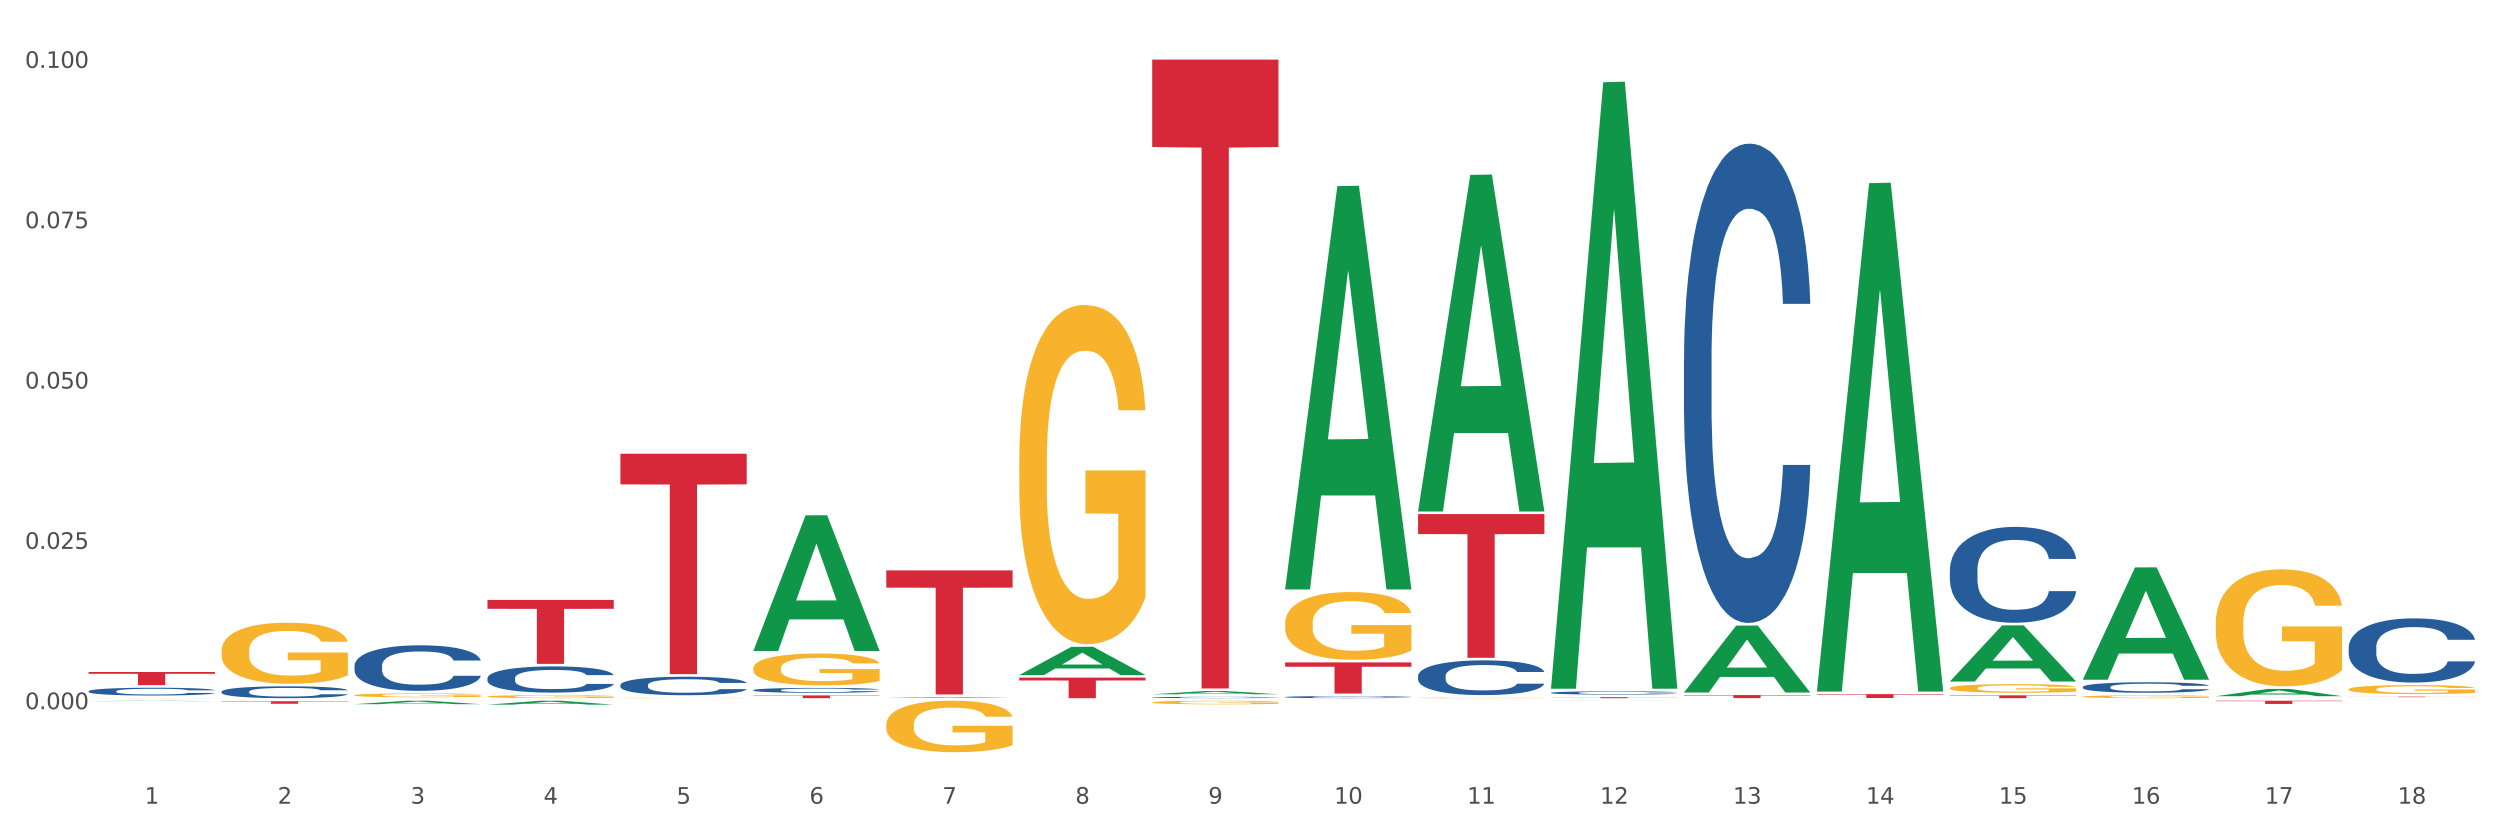 <?xml version="1.0" encoding="utf-8" standalone="no"?>
<!DOCTYPE svg PUBLIC "-//W3C//DTD SVG 1.1//EN"
  "http://www.w3.org/Graphics/SVG/1.1/DTD/svg11.dtd">
<svg xmlns:xlink="http://www.w3.org/1999/xlink" width="1080pt" height="360pt" viewBox="0 0 1080 360" xmlns="http://www.w3.org/2000/svg" version="1.1">
 <rect x="0" y="0" width="1080" height="360" fill="#333333" stroke="none"/>
 <defs>
  <style type="text/css">*{stroke-linejoin: round; stroke-linecap: butt}</style>
 </defs>
 <g id="figure_1">
  <g id="patch_1">
   <path d="M 0 360 
L 1080 360 
L 1080 0 
L 0 0 
z
" style="fill: #ffffff; stroke: #ffffff; stroke-linejoin: miter"/>
  </g>
  <g id="axes_1">
   <g id="matplotlib.axis_1">
    <g id="xtick_1">
     <g id="text_1">
      <!-- 1 -->
      <g style="fill: #4d4d4d" transform="translate(62.51 347.204) scale(0.096 -0.096)">
       <defs>
        <path id="DejaVuSans-31" d="M 794 531 
L 1825 531 
L 1825 4091 
L 703 3866 
L 703 4441 
L 1819 4666 
L 2450 4666 
L 2450 531 
L 3481 531 
L 3481 0 
L 794 0 
L 794 531 
z
" transform="scale(0.016)"/>
       </defs>
       <use xlink:href="#DejaVuSans-31"/>
      </g>
     </g>
    </g>
    <g id="xtick_2">
     <g id="text_2">
      <!-- 2 -->
      <g style="fill: #4d4d4d" transform="translate(119.942 347.204) scale(0.096 -0.096)">
       <defs>
        <path id="DejaVuSans-32" d="M 1228 531 
L 3431 531 
L 3431 0 
L 469 0 
L 469 531 
Q 828 903 1448 1529 
Q 2069 2156 2228 2338 
Q 2531 2678 2651 2914 
Q 2772 3150 2772 3378 
Q 2772 3750 2511 3984 
Q 2250 4219 1831 4219 
Q 1534 4219 1204 4116 
Q 875 4013 500 3803 
L 500 4441 
Q 881 4594 1212 4672 
Q 1544 4750 1819 4750 
Q 2544 4750 2975 4387 
Q 3406 4025 3406 3419 
Q 3406 3131 3298 2873 
Q 3191 2616 2906 2266 
Q 2828 2175 2409 1742 
Q 1991 1309 1228 531 
z
" transform="scale(0.016)"/>
       </defs>
       <use xlink:href="#DejaVuSans-32"/>
      </g>
     </g>
    </g>
    <g id="xtick_3">
     <g id="text_3">
      <!-- 3 -->
      <g style="fill: #4d4d4d" transform="translate(177.375 347.204) scale(0.096 -0.096)">
       <defs>
        <path id="DejaVuSans-33" d="M 2597 2516 
Q 3050 2419 3304 2112 
Q 3559 1806 3559 1356 
Q 3559 666 3084 287 
Q 2609 -91 1734 -91 
Q 1441 -91 1130 -33 
Q 819 25 488 141 
L 488 750 
Q 750 597 1062 519 
Q 1375 441 1716 441 
Q 2309 441 2620 675 
Q 2931 909 2931 1356 
Q 2931 1769 2642 2001 
Q 2353 2234 1838 2234 
L 1294 2234 
L 1294 2753 
L 1863 2753 
Q 2328 2753 2575 2939 
Q 2822 3125 2822 3475 
Q 2822 3834 2567 4026 
Q 2313 4219 1838 4219 
Q 1578 4219 1281 4162 
Q 984 4106 628 3988 
L 628 4550 
Q 988 4650 1302 4700 
Q 1616 4750 1894 4750 
Q 2613 4750 3031 4423 
Q 3450 4097 3450 3541 
Q 3450 3153 3228 2886 
Q 3006 2619 2597 2516 
z
" transform="scale(0.016)"/>
       </defs>
       <use xlink:href="#DejaVuSans-33"/>
      </g>
     </g>
    </g>
    <g id="xtick_4">
     <g id="text_4">
      <!-- 4 -->
      <g style="fill: #4d4d4d" transform="translate(234.808 347.204) scale(0.096 -0.096)">
       <defs>
        <path id="DejaVuSans-34" d="M 2419 4116 
L 825 1625 
L 2419 1625 
L 2419 4116 
z
M 2253 4666 
L 3047 4666 
L 3047 1625 
L 3713 1625 
L 3713 1100 
L 3047 1100 
L 3047 0 
L 2419 0 
L 2419 1100 
L 313 1100 
L 313 1709 
L 2253 4666 
z
" transform="scale(0.016)"/>
       </defs>
       <use xlink:href="#DejaVuSans-34"/>
      </g>
     </g>
    </g>
    <g id="xtick_5">
     <g id="text_5">
      <!-- 5 -->
      <g style="fill: #4d4d4d" transform="translate(292.24 347.204) scale(0.096 -0.096)">
       <defs>
        <path id="DejaVuSans-35" d="M 691 4666 
L 3169 4666 
L 3169 4134 
L 1269 4134 
L 1269 2991 
Q 1406 3038 1543 3061 
Q 1681 3084 1819 3084 
Q 2600 3084 3056 2656 
Q 3513 2228 3513 1497 
Q 3513 744 3044 326 
Q 2575 -91 1722 -91 
Q 1428 -91 1123 -41 
Q 819 9 494 109 
L 494 744 
Q 775 591 1075 516 
Q 1375 441 1709 441 
Q 2250 441 2565 725 
Q 2881 1009 2881 1497 
Q 2881 1984 2565 2268 
Q 2250 2553 1709 2553 
Q 1456 2553 1204 2497 
Q 953 2441 691 2322 
L 691 4666 
z
" transform="scale(0.016)"/>
       </defs>
       <use xlink:href="#DejaVuSans-35"/>
      </g>
     </g>
    </g>
    <g id="xtick_6">
     <g id="text_6">
      <!-- 6 -->
      <g style="fill: #4d4d4d" transform="translate(349.673 347.204) scale(0.096 -0.096)">
       <defs>
        <path id="DejaVuSans-36" d="M 2113 2584 
Q 1688 2584 1439 2293 
Q 1191 2003 1191 1497 
Q 1191 994 1439 701 
Q 1688 409 2113 409 
Q 2538 409 2786 701 
Q 3034 994 3034 1497 
Q 3034 2003 2786 2293 
Q 2538 2584 2113 2584 
z
M 3366 4563 
L 3366 3988 
Q 3128 4100 2886 4159 
Q 2644 4219 2406 4219 
Q 1781 4219 1451 3797 
Q 1122 3375 1075 2522 
Q 1259 2794 1537 2939 
Q 1816 3084 2150 3084 
Q 2853 3084 3261 2657 
Q 3669 2231 3669 1497 
Q 3669 778 3244 343 
Q 2819 -91 2113 -91 
Q 1303 -91 875 529 
Q 447 1150 447 2328 
Q 447 3434 972 4092 
Q 1497 4750 2381 4750 
Q 2619 4750 2861 4703 
Q 3103 4656 3366 4563 
z
" transform="scale(0.016)"/>
       </defs>
       <use xlink:href="#DejaVuSans-36"/>
      </g>
     </g>
    </g>
    <g id="xtick_7">
     <g id="text_7">
      <!-- 7 -->
      <g style="fill: #4d4d4d" transform="translate(407.106 347.204) scale(0.096 -0.096)">
       <defs>
        <path id="DejaVuSans-37" d="M 525 4666 
L 3525 4666 
L 3525 4397 
L 1831 0 
L 1172 0 
L 2766 4134 
L 525 4134 
L 525 4666 
z
" transform="scale(0.016)"/>
       </defs>
       <use xlink:href="#DejaVuSans-37"/>
      </g>
     </g>
    </g>
    <g id="xtick_8">
     <g id="text_8">
      <!-- 8 -->
      <g style="fill: #4d4d4d" transform="translate(464.538 347.204) scale(0.096 -0.096)">
       <defs>
        <path id="DejaVuSans-38" d="M 2034 2216 
Q 1584 2216 1326 1975 
Q 1069 1734 1069 1313 
Q 1069 891 1326 650 
Q 1584 409 2034 409 
Q 2484 409 2743 651 
Q 3003 894 3003 1313 
Q 3003 1734 2745 1975 
Q 2488 2216 2034 2216 
z
M 1403 2484 
Q 997 2584 770 2862 
Q 544 3141 544 3541 
Q 544 4100 942 4425 
Q 1341 4750 2034 4750 
Q 2731 4750 3128 4425 
Q 3525 4100 3525 3541 
Q 3525 3141 3298 2862 
Q 3072 2584 2669 2484 
Q 3125 2378 3379 2068 
Q 3634 1759 3634 1313 
Q 3634 634 3220 271 
Q 2806 -91 2034 -91 
Q 1263 -91 848 271 
Q 434 634 434 1313 
Q 434 1759 690 2068 
Q 947 2378 1403 2484 
z
M 1172 3481 
Q 1172 3119 1398 2916 
Q 1625 2713 2034 2713 
Q 2441 2713 2670 2916 
Q 2900 3119 2900 3481 
Q 2900 3844 2670 4047 
Q 2441 4250 2034 4250 
Q 1625 4250 1398 4047 
Q 1172 3844 1172 3481 
z
" transform="scale(0.016)"/>
       </defs>
       <use xlink:href="#DejaVuSans-38"/>
      </g>
     </g>
    </g>
    <g id="xtick_9">
     <g id="text_9">
      <!-- 9 -->
      <g style="fill: #4d4d4d" transform="translate(521.971 347.204) scale(0.096 -0.096)">
       <defs>
        <path id="DejaVuSans-39" d="M 703 97 
L 703 672 
Q 941 559 1184 500 
Q 1428 441 1663 441 
Q 2288 441 2617 861 
Q 2947 1281 2994 2138 
Q 2813 1869 2534 1725 
Q 2256 1581 1919 1581 
Q 1219 1581 811 2004 
Q 403 2428 403 3163 
Q 403 3881 828 4315 
Q 1253 4750 1959 4750 
Q 2769 4750 3195 4129 
Q 3622 3509 3622 2328 
Q 3622 1225 3098 567 
Q 2575 -91 1691 -91 
Q 1453 -91 1209 -44 
Q 966 3 703 97 
z
M 1959 2075 
Q 2384 2075 2632 2365 
Q 2881 2656 2881 3163 
Q 2881 3666 2632 3958 
Q 2384 4250 1959 4250 
Q 1534 4250 1286 3958 
Q 1038 3666 1038 3163 
Q 1038 2656 1286 2365 
Q 1534 2075 1959 2075 
z
" transform="scale(0.016)"/>
       </defs>
       <use xlink:href="#DejaVuSans-39"/>
      </g>
     </g>
    </g>
    <g id="xtick_10">
     <g id="text_10">
      <!-- 10 -->
      <g style="fill: #4d4d4d" transform="translate(576.35 347.204) scale(0.096 -0.096)">
       <defs>
        <path id="DejaVuSans-30" d="M 2034 4250 
Q 1547 4250 1301 3770 
Q 1056 3291 1056 2328 
Q 1056 1369 1301 889 
Q 1547 409 2034 409 
Q 2525 409 2770 889 
Q 3016 1369 3016 2328 
Q 3016 3291 2770 3770 
Q 2525 4250 2034 4250 
z
M 2034 4750 
Q 2819 4750 3233 4129 
Q 3647 3509 3647 2328 
Q 3647 1150 3233 529 
Q 2819 -91 2034 -91 
Q 1250 -91 836 529 
Q 422 1150 422 2328 
Q 422 3509 836 4129 
Q 1250 4750 2034 4750 
z
" transform="scale(0.016)"/>
       </defs>
       <use xlink:href="#DejaVuSans-31"/>
       <use xlink:href="#DejaVuSans-30" transform="translate(63.623 0)"/>
      </g>
     </g>
    </g>
    <g id="xtick_11">
     <g id="text_11">
      <!-- 11 -->
      <g style="fill: #4d4d4d" transform="translate(633.783 347.204) scale(0.096 -0.096)">
       <use xlink:href="#DejaVuSans-31"/>
       <use xlink:href="#DejaVuSans-31" transform="translate(63.623 0)"/>
      </g>
     </g>
    </g>
    <g id="xtick_12">
     <g id="text_12">
      <!-- 12 -->
      <g style="fill: #4d4d4d" transform="translate(691.215 347.204) scale(0.096 -0.096)">
       <use xlink:href="#DejaVuSans-31"/>
       <use xlink:href="#DejaVuSans-32" transform="translate(63.623 0)"/>
      </g>
     </g>
    </g>
    <g id="xtick_13">
     <g id="text_13">
      <!-- 13 -->
      <g style="fill: #4d4d4d" transform="translate(748.648 347.204) scale(0.096 -0.096)">
       <use xlink:href="#DejaVuSans-31"/>
       <use xlink:href="#DejaVuSans-33" transform="translate(63.623 0)"/>
      </g>
     </g>
    </g>
    <g id="xtick_14">
     <g id="text_14">
      <!-- 14 -->
      <g style="fill: #4d4d4d" transform="translate(806.081 347.204) scale(0.096 -0.096)">
       <use xlink:href="#DejaVuSans-31"/>
       <use xlink:href="#DejaVuSans-34" transform="translate(63.623 0)"/>
      </g>
     </g>
    </g>
    <g id="xtick_15">
     <g id="text_15">
      <!-- 15 -->
      <g style="fill: #4d4d4d" transform="translate(863.513 347.204) scale(0.096 -0.096)">
       <use xlink:href="#DejaVuSans-31"/>
       <use xlink:href="#DejaVuSans-35" transform="translate(63.623 0)"/>
      </g>
     </g>
    </g>
    <g id="xtick_16">
     <g id="text_16">
      <!-- 16 -->
      <g style="fill: #4d4d4d" transform="translate(920.946 347.204) scale(0.096 -0.096)">
       <use xlink:href="#DejaVuSans-31"/>
       <use xlink:href="#DejaVuSans-36" transform="translate(63.623 0)"/>
      </g>
     </g>
    </g>
    <g id="xtick_17">
     <g id="text_17">
      <!-- 17 -->
      <g style="fill: #4d4d4d" transform="translate(978.379 347.204) scale(0.096 -0.096)">
       <use xlink:href="#DejaVuSans-31"/>
       <use xlink:href="#DejaVuSans-37" transform="translate(63.623 0)"/>
      </g>
     </g>
    </g>
    <g id="xtick_18">
     <g id="text_18">
      <!-- 18 -->
      <g style="fill: #4d4d4d" transform="translate(1035.811 347.204) scale(0.096 -0.096)">
       <use xlink:href="#DejaVuSans-31"/>
       <use xlink:href="#DejaVuSans-38" transform="translate(63.623 0)"/>
      </g>
     </g>
    </g>
    <g id="xtick_19"/>
    <g id="xtick_20"/>
    <g id="xtick_21"/>
    <g id="xtick_22"/>
    <g id="xtick_23"/>
    <g id="xtick_24"/>
    <g id="xtick_25"/>
    <g id="xtick_26"/>
    <g id="xtick_27"/>
    <g id="xtick_28"/>
    <g id="xtick_29"/>
    <g id="xtick_30"/>
    <g id="xtick_31"/>
    <g id="xtick_32"/>
    <g id="xtick_33"/>
    <g id="xtick_34"/>
    <g id="xtick_35"/>
   </g>
   <g id="matplotlib.axis_2">
    <g id="ytick_1">
     <g id="text_19">
      <!-- 0.000 -->
      <g style="fill: #4d4d4d" transform="translate(10.8 306.364) scale(0.096 -0.096)">
       <defs>
        <path id="DejaVuSans-2e" d="M 684 794 
L 1344 794 
L 1344 0 
L 684 0 
L 684 794 
z
" transform="scale(0.016)"/>
       </defs>
       <use xlink:href="#DejaVuSans-30"/>
       <use xlink:href="#DejaVuSans-2e" transform="translate(63.623 0)"/>
       <use xlink:href="#DejaVuSans-30" transform="translate(95.41 0)"/>
       <use xlink:href="#DejaVuSans-30" transform="translate(159.033 0)"/>
       <use xlink:href="#DejaVuSans-30" transform="translate(222.656 0)"/>
      </g>
     </g>
    </g>
    <g id="ytick_2">
     <g id="text_20">
      <!-- 0.025 -->
      <g style="fill: #4d4d4d" transform="translate(10.8 237.106) scale(0.096 -0.096)">
       <use xlink:href="#DejaVuSans-30"/>
       <use xlink:href="#DejaVuSans-2e" transform="translate(63.623 0)"/>
       <use xlink:href="#DejaVuSans-30" transform="translate(95.41 0)"/>
       <use xlink:href="#DejaVuSans-32" transform="translate(159.033 0)"/>
       <use xlink:href="#DejaVuSans-35" transform="translate(222.656 0)"/>
      </g>
     </g>
    </g>
    <g id="ytick_3">
     <g id="text_21">
      <!-- 0.050 -->
      <g style="fill: #4d4d4d" transform="translate(10.8 167.847) scale(0.096 -0.096)">
       <use xlink:href="#DejaVuSans-30"/>
       <use xlink:href="#DejaVuSans-2e" transform="translate(63.623 0)"/>
       <use xlink:href="#DejaVuSans-30" transform="translate(95.41 0)"/>
       <use xlink:href="#DejaVuSans-35" transform="translate(159.033 0)"/>
       <use xlink:href="#DejaVuSans-30" transform="translate(222.656 0)"/>
      </g>
     </g>
    </g>
    <g id="ytick_4">
     <g id="text_22">
      <!-- 0.075 -->
      <g style="fill: #4d4d4d" transform="translate(10.8 98.589) scale(0.096 -0.096)">
       <use xlink:href="#DejaVuSans-30"/>
       <use xlink:href="#DejaVuSans-2e" transform="translate(63.623 0)"/>
       <use xlink:href="#DejaVuSans-30" transform="translate(95.41 0)"/>
       <use xlink:href="#DejaVuSans-37" transform="translate(159.033 0)"/>
       <use xlink:href="#DejaVuSans-35" transform="translate(222.656 0)"/>
      </g>
     </g>
    </g>
    <g id="ytick_5">
     <g id="text_23">
      <!-- 0.100 -->
      <g style="fill: #4d4d4d" transform="translate(10.8 29.331) scale(0.096 -0.096)">
       <use xlink:href="#DejaVuSans-30"/>
       <use xlink:href="#DejaVuSans-2e" transform="translate(63.623 0)"/>
       <use xlink:href="#DejaVuSans-31" transform="translate(95.41 0)"/>
       <use xlink:href="#DejaVuSans-30" transform="translate(159.033 0)"/>
       <use xlink:href="#DejaVuSans-30" transform="translate(222.656 0)"/>
      </g>
     </g>
    </g>
    <g id="ytick_6"/>
    <g id="ytick_7"/>
    <g id="ytick_8"/>
    <g id="ytick_9"/>
   </g>
   <g id="PolyCollection_1">
    <path d="M 38.283 302.883 
L 38.339 302.883 
L 60.839 302.717 
L 70.176 302.717 
L 92.844 302.883 
L 82.044 302.883 
L 77.151 302.844 
L 53.92 302.844 
L 53.751 302.845 
L 49.026 302.883 
L 38.283 302.883 
L 38.283 302.883 
L 56.845 302.821 
L 74.226 302.821 
L 65.62 302.752 
L 65.507 302.752 
L 65.395 302.753 
L 56.789 302.821 
L 56.845 302.821 
L 38.283 302.883 
z
" clip-path="url(#pa81dd480db)" style="fill: #109648"/>
    <path d="M 268.014 295.933 
L 268.078 295.926 
L 268.078 295.721 
L 268.272 295.444 
L 268.981 294.934 
L 269.884 294.547 
L 271.432 294.095 
L 272.27 293.905 
L 273.367 293.693 
L 275.624 293.351 
L 278.204 293.059 
L 280.01 292.898 
L 281.364 292.796 
L 284.395 292.614 
L 286.136 292.534 
L 287.942 292.468 
L 289.49 292.424 
L 292.07 292.373 
L 294.133 292.351 
L 296.52 292.344 
L 298.519 292.351 
L 301.163 292.38 
L 305.033 292.468 
L 306.516 292.519 
L 308.515 292.606 
L 310.579 292.723 
L 312.256 292.84 
L 314.191 293.008 
L 316.19 293.227 
L 318.125 293.504 
L 319.479 293.759 
L 320.576 294.029 
L 321.543 294.357 
L 322.252 294.715 
L 322.575 295.014 
L 310.773 295.014 
L 310.45 294.744 
L 309.805 294.452 
L 309.16 294.255 
L 308.451 294.095 
L 307.355 293.912 
L 306.387 293.796 
L 304.775 293.657 
L 303.291 293.569 
L 302.066 293.518 
L 300.583 293.475 
L 297.423 293.431 
L 295.165 293.431 
L 293.747 293.445 
L 292.005 293.482 
L 290.522 293.533 
L 288.781 293.62 
L 287.426 293.715 
L 286.072 293.839 
L 285.298 293.927 
L 284.137 294.087 
L 283.363 294.219 
L 282.331 294.445 
L 281.751 294.605 
L 280.719 295.021 
L 280.267 295.327 
L 280.074 295.539 
L 279.945 295.772 
L 279.945 296.91 
L 280.332 297.421 
L 280.654 297.64 
L 281.17 297.888 
L 282.138 298.209 
L 283.557 298.523 
L 285.04 298.749 
L 286.265 298.887 
L 287.426 298.99 
L 288.587 299.07 
L 290.006 299.143 
L 291.167 299.187 
L 292.908 299.23 
L 294.972 299.252 
L 296.584 299.252 
L 299.873 299.216 
L 301.357 299.179 
L 302.776 299.128 
L 304.323 299.048 
L 305.549 298.96 
L 306.258 298.895 
L 307.419 298.756 
L 308.322 298.61 
L 309.096 298.442 
L 309.612 298.297 
L 310.192 298.078 
L 310.644 297.83 
L 310.773 297.698 
L 322.575 297.698 
L 322.317 297.961 
L 321.865 298.216 
L 320.963 298.559 
L 320.253 298.756 
L 319.157 298.997 
L 317.996 299.201 
L 316.384 299.427 
L 314.9 299.595 
L 313.352 299.741 
L 311.676 299.872 
L 308.644 300.055 
L 307.548 300.106 
L 305.226 300.193 
L 303.42 300.244 
L 300.776 300.295 
L 298.068 300.325 
L 295.23 300.332 
L 292.715 300.317 
L 289.941 300.273 
L 288.2 300.23 
L 286.265 300.164 
L 284.008 300.062 
L 281.88 299.938 
L 279.881 299.792 
L 278.01 299.624 
L 276.269 299.435 
L 274.012 299.121 
L 272.335 298.814 
L 271.109 298.53 
L 270.271 298.289 
L 269.433 297.983 
L 268.981 297.771 
L 268.272 297.261 
L 268.014 296.786 
L 268.014 295.933 
z
" clip-path="url(#pa81dd480db)" style="fill: #255c99"/>
    <path d="M 210.581 292.971 
L 210.646 292.961 
L 210.646 292.672 
L 210.839 292.279 
L 211.549 291.556 
L 212.451 291.008 
L 213.999 290.367 
L 214.838 290.099 
L 215.934 289.799 
L 218.191 289.313 
L 220.771 288.9 
L 222.577 288.673 
L 223.931 288.528 
L 226.962 288.27 
L 228.704 288.156 
L 230.509 288.063 
L 232.057 288.001 
L 234.637 287.929 
L 236.701 287.898 
L 239.087 287.887 
L 241.086 287.898 
L 243.731 287.939 
L 247.6 288.063 
L 249.083 288.135 
L 251.083 288.259 
L 253.146 288.425 
L 254.823 288.59 
L 256.758 288.828 
L 258.757 289.138 
L 260.692 289.53 
L 262.047 289.892 
L 263.143 290.274 
L 264.11 290.739 
L 264.82 291.246 
L 265.142 291.669 
L 253.34 291.669 
L 253.017 291.287 
L 252.373 290.874 
L 251.728 290.595 
L 251.018 290.367 
L 249.922 290.109 
L 248.954 289.944 
L 247.342 289.747 
L 245.859 289.623 
L 244.633 289.551 
L 243.15 289.489 
L 239.99 289.427 
L 237.733 289.427 
L 236.314 289.448 
L 234.572 289.499 
L 233.089 289.572 
L 231.348 289.696 
L 229.993 289.83 
L 228.639 290.006 
L 227.865 290.13 
L 226.704 290.357 
L 225.93 290.543 
L 224.899 290.863 
L 224.318 291.091 
L 223.286 291.68 
L 222.835 292.114 
L 222.641 292.413 
L 222.512 292.744 
L 222.512 294.356 
L 222.899 295.079 
L 223.222 295.389 
L 223.738 295.741 
L 224.705 296.195 
L 226.124 296.64 
L 227.607 296.96 
L 228.833 297.156 
L 229.993 297.301 
L 231.154 297.415 
L 232.573 297.518 
L 233.734 297.58 
L 235.475 297.642 
L 237.539 297.673 
L 239.151 297.673 
L 242.441 297.621 
L 243.924 297.57 
L 245.343 297.497 
L 246.891 297.384 
L 248.116 297.26 
L 248.825 297.167 
L 249.986 296.97 
L 250.889 296.764 
L 251.663 296.526 
L 252.179 296.319 
L 252.76 296.009 
L 253.211 295.658 
L 253.34 295.472 
L 265.142 295.472 
L 264.884 295.844 
L 264.433 296.206 
L 263.53 296.691 
L 262.82 296.97 
L 261.724 297.311 
L 260.563 297.601 
L 258.951 297.921 
L 257.468 298.159 
L 255.92 298.365 
L 254.243 298.551 
L 251.212 298.81 
L 250.115 298.882 
L 247.794 299.006 
L 245.988 299.078 
L 243.344 299.151 
L 240.635 299.192 
L 237.797 299.202 
L 235.282 299.182 
L 232.509 299.12 
L 230.767 299.058 
L 228.833 298.965 
L 226.575 298.82 
L 224.447 298.644 
L 222.448 298.438 
L 220.578 298.2 
L 218.836 297.931 
L 216.579 297.487 
L 214.902 297.053 
L 213.677 296.65 
L 212.838 296.309 
L 212 295.875 
L 211.549 295.575 
L 210.839 294.852 
L 210.581 294.18 
L 210.581 292.971 
z
" clip-path="url(#pa81dd480db)" style="fill: #255c99"/>
    <path d="M 153.148 287.611 
L 153.213 287.593 
L 153.213 287.09 
L 153.406 286.407 
L 154.116 285.15 
L 155.019 284.197 
L 156.567 283.084 
L 157.405 282.617 
L 158.501 282.096 
L 160.759 281.251 
L 163.338 280.533 
L 165.144 280.138 
L 166.498 279.886 
L 169.53 279.437 
L 171.271 279.239 
L 173.077 279.078 
L 174.625 278.97 
L 177.204 278.844 
L 179.268 278.79 
L 181.654 278.772 
L 183.654 278.79 
L 186.298 278.862 
L 190.167 279.078 
L 191.651 279.204 
L 193.65 279.419 
L 195.714 279.707 
L 197.391 279.994 
L 199.325 280.407 
L 201.325 280.946 
L 203.259 281.629 
L 204.614 282.257 
L 205.71 282.922 
L 206.678 283.73 
L 207.387 284.611 
L 207.709 285.347 
L 195.907 285.347 
L 195.585 284.682 
L 194.94 283.964 
L 194.295 283.479 
L 193.586 283.084 
L 192.489 282.635 
L 191.522 282.347 
L 189.909 282.006 
L 188.426 281.79 
L 187.201 281.665 
L 185.717 281.557 
L 182.557 281.449 
L 180.3 281.449 
L 178.881 281.485 
L 177.14 281.575 
L 175.656 281.701 
L 173.915 281.916 
L 172.561 282.15 
L 171.206 282.455 
L 170.433 282.671 
L 169.272 283.066 
L 168.498 283.389 
L 167.466 283.946 
L 166.885 284.341 
L 165.854 285.365 
L 165.402 286.12 
L 165.209 286.641 
L 165.08 287.215 
L 165.08 290.018 
L 165.467 291.275 
L 165.789 291.814 
L 166.305 292.425 
L 167.272 293.215 
L 168.691 293.988 
L 170.175 294.545 
L 171.4 294.886 
L 172.561 295.137 
L 173.722 295.335 
L 175.141 295.515 
L 176.301 295.622 
L 178.043 295.73 
L 180.106 295.784 
L 181.719 295.784 
L 185.008 295.694 
L 186.491 295.604 
L 187.91 295.479 
L 189.458 295.281 
L 190.683 295.066 
L 191.393 294.904 
L 192.554 294.563 
L 193.457 294.203 
L 194.23 293.79 
L 194.746 293.431 
L 195.327 292.892 
L 195.778 292.281 
L 195.907 291.958 
L 207.709 291.958 
L 207.451 292.604 
L 207 293.233 
L 206.097 294.078 
L 205.388 294.563 
L 204.291 295.155 
L 203.13 295.658 
L 201.518 296.215 
L 200.035 296.628 
L 198.487 296.988 
L 196.81 297.311 
L 193.779 297.76 
L 192.683 297.886 
L 190.361 298.101 
L 188.555 298.227 
L 185.911 298.353 
L 183.202 298.425 
L 180.364 298.443 
L 177.849 298.407 
L 175.076 298.299 
L 173.335 298.191 
L 171.4 298.03 
L 169.143 297.778 
L 167.014 297.473 
L 165.015 297.113 
L 163.145 296.7 
L 161.404 296.233 
L 159.146 295.461 
L 157.469 294.706 
L 156.244 294.006 
L 155.406 293.413 
L 154.567 292.658 
L 154.116 292.137 
L 153.406 290.88 
L 153.148 289.712 
L 153.148 287.611 
z
" clip-path="url(#pa81dd480db)" style="fill: #255c99"/>
    <path d="M 95.716 298.789 
L 95.78 298.785 
L 95.78 298.654 
L 95.974 298.476 
L 96.683 298.149 
L 97.586 297.901 
L 99.134 297.611 
L 99.972 297.489 
L 101.069 297.354 
L 103.326 297.134 
L 105.906 296.947 
L 107.711 296.844 
L 109.066 296.778 
L 112.097 296.662 
L 113.838 296.61 
L 115.644 296.568 
L 117.192 296.54 
L 119.772 296.507 
L 121.835 296.493 
L 124.222 296.489 
L 126.221 296.493 
L 128.865 296.512 
L 132.735 296.568 
L 134.218 296.601 
L 136.217 296.657 
L 138.281 296.732 
L 139.958 296.807 
L 141.893 296.914 
L 143.892 297.054 
L 145.827 297.232 
L 147.181 297.396 
L 148.277 297.569 
L 149.245 297.779 
L 149.954 298.008 
L 150.277 298.2 
L 138.475 298.2 
L 138.152 298.027 
L 137.507 297.84 
L 136.862 297.714 
L 136.153 297.611 
L 135.056 297.494 
L 134.089 297.419 
L 132.477 297.33 
L 130.993 297.274 
L 129.768 297.241 
L 128.285 297.213 
L 125.125 297.185 
L 122.867 297.185 
L 121.448 297.195 
L 119.707 297.218 
L 118.224 297.251 
L 116.482 297.307 
L 115.128 297.368 
L 113.774 297.447 
L 113 297.503 
L 111.839 297.606 
L 111.065 297.69 
L 110.033 297.835 
L 109.453 297.938 
L 108.421 298.205 
L 107.969 298.401 
L 107.776 298.537 
L 107.647 298.686 
L 107.647 299.416 
L 108.034 299.743 
L 108.356 299.884 
L 108.872 300.043 
L 109.84 300.248 
L 111.259 300.449 
L 112.742 300.594 
L 113.967 300.683 
L 115.128 300.749 
L 116.289 300.8 
L 117.708 300.847 
L 118.869 300.875 
L 120.61 300.903 
L 122.674 300.917 
L 124.286 300.917 
L 127.575 300.894 
L 129.059 300.87 
L 130.477 300.838 
L 132.025 300.786 
L 133.251 300.73 
L 133.96 300.688 
L 135.121 300.599 
L 136.024 300.506 
L 136.798 300.398 
L 137.314 300.304 
L 137.894 300.164 
L 138.346 300.005 
L 138.475 299.921 
L 150.277 299.921 
L 150.019 300.089 
L 149.567 300.253 
L 148.664 300.473 
L 147.955 300.599 
L 146.859 300.753 
L 145.698 300.884 
L 144.085 301.029 
L 142.602 301.137 
L 141.054 301.23 
L 139.377 301.315 
L 136.346 301.431 
L 135.25 301.464 
L 132.928 301.52 
L 131.122 301.553 
L 128.478 301.586 
L 125.769 301.604 
L 122.932 301.609 
L 120.417 301.6 
L 117.643 301.572 
L 115.902 301.544 
L 113.967 301.502 
L 111.71 301.436 
L 109.582 301.357 
L 107.582 301.263 
L 105.712 301.156 
L 103.971 301.034 
L 101.714 300.833 
L 100.037 300.636 
L 98.811 300.454 
L 97.973 300.3 
L 97.135 300.103 
L 96.683 299.968 
L 95.974 299.64 
L 95.716 299.336 
L 95.716 298.789 
z
" clip-path="url(#pa81dd480db)" style="fill: #255c99"/>
    <path d="M 38.283 298.608 
L 38.347 298.605 
L 38.347 298.519 
L 38.541 298.402 
L 39.25 298.187 
L 40.153 298.024 
L 41.701 297.834 
L 42.54 297.754 
L 43.636 297.664 
L 45.893 297.52 
L 48.473 297.397 
L 50.279 297.329 
L 51.633 297.286 
L 54.664 297.209 
L 56.406 297.176 
L 58.211 297.148 
L 59.759 297.129 
L 62.339 297.108 
L 64.403 297.099 
L 66.789 297.096 
L 68.788 297.099 
L 71.432 297.111 
L 75.302 297.148 
L 76.785 297.169 
L 78.785 297.206 
L 80.848 297.256 
L 82.525 297.305 
L 84.46 297.375 
L 86.459 297.468 
L 88.394 297.585 
L 89.748 297.692 
L 90.845 297.806 
L 91.812 297.944 
L 92.522 298.095 
L 92.844 298.221 
L 81.042 298.221 
L 80.719 298.107 
L 80.074 297.984 
L 79.43 297.901 
L 78.72 297.834 
L 77.624 297.757 
L 76.656 297.708 
L 75.044 297.649 
L 73.561 297.612 
L 72.335 297.591 
L 70.852 297.572 
L 67.692 297.554 
L 65.435 297.554 
L 64.016 297.56 
L 62.274 297.575 
L 60.791 297.597 
L 59.05 297.634 
L 57.695 297.674 
L 56.341 297.726 
L 55.567 297.763 
L 54.406 297.83 
L 53.632 297.886 
L 52.6 297.981 
L 52.02 298.049 
L 50.988 298.224 
L 50.537 298.353 
L 50.343 298.442 
L 50.214 298.541 
L 50.214 299.02 
L 50.601 299.236 
L 50.924 299.328 
L 51.44 299.432 
L 52.407 299.568 
L 53.826 299.7 
L 55.309 299.795 
L 56.535 299.854 
L 57.695 299.897 
L 58.856 299.931 
L 60.275 299.961 
L 61.436 299.98 
L 63.177 299.998 
L 65.241 300.007 
L 66.853 300.007 
L 70.143 299.992 
L 71.626 299.977 
L 73.045 299.955 
L 74.593 299.921 
L 75.818 299.884 
L 76.527 299.857 
L 77.688 299.798 
L 78.591 299.737 
L 79.365 299.666 
L 79.881 299.605 
L 80.461 299.512 
L 80.913 299.408 
L 81.042 299.352 
L 92.844 299.352 
L 92.586 299.463 
L 92.135 299.571 
L 91.232 299.715 
L 90.522 299.798 
L 89.426 299.9 
L 88.265 299.986 
L 86.653 300.081 
L 85.169 300.152 
L 83.622 300.213 
L 81.945 300.269 
L 78.914 300.346 
L 77.817 300.367 
L 75.495 300.404 
L 73.69 300.426 
L 71.045 300.447 
L 68.337 300.459 
L 65.499 300.462 
L 62.984 300.456 
L 60.211 300.438 
L 58.469 300.419 
L 56.535 300.392 
L 54.277 300.349 
L 52.149 300.296 
L 50.15 300.235 
L 48.279 300.164 
L 46.538 300.084 
L 44.281 299.952 
L 42.604 299.823 
L 41.379 299.703 
L 40.54 299.602 
L 39.702 299.472 
L 39.25 299.383 
L 38.541 299.168 
L 38.283 298.968 
L 38.283 298.608 
z
" clip-path="url(#pa81dd480db)" style="fill: #255c99"/>
    <path d="M 38.283 290.3 
L 92.844 290.3 
L 92.844 291.091 
L 71.382 291.096 
L 71.382 295.988 
L 59.616 295.988 
L 59.616 291.096 
L 38.283 291.091 
L 38.283 290.306 
L 38.283 290.3 
z
" clip-path="url(#pa81dd480db)" style="fill: #d62839"/>
    <path d="M 95.716 302.925 
L 150.277 302.925 
L 150.277 303.078 
L 128.814 303.079 
L 128.814 304.025 
L 117.049 304.025 
L 117.049 303.079 
L 95.716 303.078 
L 95.716 302.926 
L 95.716 302.925 
z
" clip-path="url(#pa81dd480db)" style="fill: #d62839"/>
    <path d="M 210.581 259.168 
L 265.142 259.168 
L 265.142 263.005 
L 243.68 263.031 
L 243.68 286.779 
L 231.914 286.779 
L 231.914 263.031 
L 210.581 263.005 
L 210.581 259.194 
L 210.581 259.168 
z
" clip-path="url(#pa81dd480db)" style="fill: #d62839"/>
    <path d="M 268.014 196.01 
L 322.575 196.01 
L 322.575 209.243 
L 301.112 209.333 
L 301.112 291.236 
L 289.347 291.236 
L 289.347 209.333 
L 268.014 209.243 
L 268.014 196.099 
L 268.014 196.01 
z
" clip-path="url(#pa81dd480db)" style="fill: #d62839"/>
    <path d="M 325.447 300.401 
L 380.008 300.401 
L 380.008 300.569 
L 358.545 300.57 
L 358.545 301.609 
L 346.78 301.609 
L 346.78 300.57 
L 325.447 300.569 
L 325.447 300.403 
L 325.447 300.401 
z
" clip-path="url(#pa81dd480db)" style="fill: #d62839"/>
    <path d="M 382.879 246.405 
L 437.44 246.405 
L 437.44 253.854 
L 415.978 253.904 
L 415.978 300.009 
L 404.212 300.009 
L 404.212 253.904 
L 382.879 253.854 
L 382.879 246.455 
L 382.879 246.405 
z
" clip-path="url(#pa81dd480db)" style="fill: #d62839"/>
    <path d="M 440.312 292.736 
L 494.873 292.736 
L 494.873 293.969 
L 473.411 293.977 
L 473.411 301.609 
L 461.645 301.609 
L 461.645 293.977 
L 440.312 293.969 
L 440.312 292.744 
L 440.312 292.736 
z
" clip-path="url(#pa81dd480db)" style="fill: #d62839"/>
    <path d="M 497.745 25.759 
L 552.306 25.759 
L 552.306 63.511 
L 530.843 63.766 
L 530.843 297.42 
L 519.078 297.42 
L 519.078 63.766 
L 497.745 63.511 
L 497.745 26.015 
L 497.745 25.759 
z
" clip-path="url(#pa81dd480db)" style="fill: #d62839"/>
    <path d="M 38.283 301.588 
L 38.347 301.588 
L 38.347 301.587 
L 38.476 301.586 
L 39.12 301.583 
L 40.087 301.581 
L 40.795 301.58 
L 41.504 301.579 
L 42.341 301.578 
L 43.372 301.577 
L 45.24 301.575 
L 46.4 301.575 
L 47.817 301.574 
L 50.393 301.573 
L 52.261 301.572 
L 54.194 301.572 
L 57.35 301.571 
L 59.412 301.571 
L 61.602 301.57 
L 64.243 301.57 
L 66.24 301.57 
L 70.62 301.57 
L 74.356 301.571 
L 76.16 301.571 
L 78.479 301.571 
L 79.703 301.572 
L 81.7 301.572 
L 83.761 301.573 
L 85.178 301.574 
L 87.304 301.575 
L 88.915 301.576 
L 90.396 301.578 
L 91.169 301.579 
L 91.749 301.579 
L 92.264 301.581 
L 92.78 301.582 
L 81.185 301.582 
L 80.734 301.581 
L 80.025 301.58 
L 78.994 301.579 
L 78.093 301.578 
L 76.547 301.577 
L 75.129 301.577 
L 73.648 301.576 
L 71.844 301.576 
L 70.427 301.576 
L 68.43 301.576 
L 64.501 301.576 
L 61.86 301.576 
L 60.056 301.576 
L 58.896 301.577 
L 57.866 301.577 
L 56.706 301.577 
L 55.353 301.578 
L 54.387 301.579 
L 53.421 301.58 
L 52.648 301.58 
L 51.939 301.581 
L 51.36 301.583 
L 50.909 301.584 
L 50.522 301.585 
L 50.2 301.587 
L 50.2 301.592 
L 50.329 301.593 
L 50.651 301.595 
L 51.038 301.596 
L 51.682 301.597 
L 52.261 301.598 
L 53.357 301.599 
L 54.58 301.6 
L 55.547 301.601 
L 56.513 301.602 
L 58.188 301.602 
L 60.056 301.603 
L 61.666 301.603 
L 63.856 301.604 
L 65.338 301.604 
L 66.626 301.604 
L 69.783 301.604 
L 72.037 301.604 
L 74.55 301.604 
L 76.482 301.603 
L 78.093 301.603 
L 79.896 301.602 
L 81.056 301.602 
L 81.056 301.594 
L 66.884 301.594 
L 66.884 301.589 
L 92.844 301.589 
L 92.844 301.604 
L 91.749 301.604 
L 90.525 301.605 
L 89.237 301.606 
L 87.304 301.606 
L 84.985 301.607 
L 82.924 301.608 
L 80.734 301.608 
L 78.157 301.609 
L 74.807 301.609 
L 72.746 301.609 
L 70.169 301.609 
L 67.142 301.609 
L 64.501 301.609 
L 61.924 301.609 
L 59.218 301.609 
L 56.577 301.608 
L 54.58 301.608 
L 52.584 301.607 
L 50.458 301.606 
L 48.783 301.606 
L 47.495 301.605 
L 46.077 301.604 
L 44.531 301.603 
L 43.372 301.602 
L 42.341 301.601 
L 41.246 301.6 
L 40.473 301.599 
L 39.7 301.597 
L 39.249 301.596 
L 38.734 301.595 
L 38.347 301.593 
L 38.283 301.588 
z
" clip-path="url(#pa81dd480db)" style="fill: #f7b32b"/>
    <path d="M 612.61 222.085 
L 667.171 222.085 
L 667.171 230.712 
L 645.709 230.771 
L 645.709 284.168 
L 633.943 284.168 
L 633.943 230.771 
L 612.61 230.712 
L 612.61 222.143 
L 612.61 222.085 
z
" clip-path="url(#pa81dd480db)" style="fill: #d62839"/>
    <path d="M 670.043 301.17 
L 724.604 301.17 
L 724.604 301.231 
L 703.141 301.232 
L 703.141 301.609 
L 691.376 301.609 
L 691.376 301.232 
L 670.043 301.231 
L 670.043 301.171 
L 670.043 301.17 
z
" clip-path="url(#pa81dd480db)" style="fill: #d62839"/>
    <path d="M 727.475 300.281 
L 782.036 300.281 
L 782.036 300.465 
L 760.574 300.466 
L 760.574 301.605 
L 748.809 301.605 
L 748.809 300.466 
L 727.475 300.465 
L 727.475 300.282 
L 727.475 300.281 
z
" clip-path="url(#pa81dd480db)" style="fill: #d62839"/>
    <path d="M 784.908 299.877 
L 839.469 299.877 
L 839.469 300.106 
L 818.007 300.108 
L 818.007 301.528 
L 806.241 301.528 
L 806.241 300.108 
L 784.908 300.106 
L 784.908 299.878 
L 784.908 299.877 
z
" clip-path="url(#pa81dd480db)" style="fill: #d62839"/>
    <path d="M 842.341 300.383 
L 896.902 300.383 
L 896.902 300.553 
L 875.439 300.554 
L 875.439 301.609 
L 863.674 301.609 
L 863.674 300.554 
L 842.341 300.553 
L 842.341 300.384 
L 842.341 300.383 
z
" clip-path="url(#pa81dd480db)" style="fill: #d62839"/>
    <path d="M 325.447 298.126 
L 325.511 298.124 
L 325.511 298.07 
L 325.704 297.997 
L 326.414 297.861 
L 327.317 297.759 
L 328.865 297.639 
L 329.703 297.588 
L 330.799 297.532 
L 333.057 297.441 
L 335.636 297.364 
L 337.442 297.321 
L 338.797 297.294 
L 341.828 297.246 
L 343.569 297.224 
L 345.375 297.207 
L 346.923 297.195 
L 349.502 297.182 
L 351.566 297.176 
L 353.952 297.174 
L 355.952 297.176 
L 358.596 297.184 
L 362.465 297.207 
L 363.949 297.22 
L 365.948 297.244 
L 368.012 297.275 
L 369.689 297.306 
L 371.623 297.35 
L 373.623 297.408 
L 375.558 297.482 
L 376.912 297.55 
L 378.008 297.621 
L 378.976 297.708 
L 379.685 297.803 
L 380.008 297.882 
L 368.205 297.882 
L 367.883 297.811 
L 367.238 297.733 
L 366.593 297.681 
L 365.884 297.639 
L 364.787 297.59 
L 363.82 297.559 
L 362.208 297.522 
L 360.724 297.499 
L 359.499 297.486 
L 358.015 297.474 
L 354.855 297.462 
L 352.598 297.462 
L 351.179 297.466 
L 349.438 297.476 
L 347.955 297.49 
L 346.213 297.513 
L 344.859 297.538 
L 343.505 297.571 
L 342.731 297.594 
L 341.57 297.637 
L 340.796 297.671 
L 339.764 297.731 
L 339.184 297.774 
L 338.152 297.884 
L 337.7 297.966 
L 337.507 298.022 
L 337.378 298.084 
L 337.378 298.386 
L 337.765 298.521 
L 338.087 298.579 
L 338.603 298.645 
L 339.57 298.73 
L 340.989 298.814 
L 342.473 298.874 
L 343.698 298.91 
L 344.859 298.937 
L 346.02 298.959 
L 347.439 298.978 
L 348.599 298.99 
L 350.341 299.001 
L 352.405 299.007 
L 354.017 299.007 
L 357.306 298.997 
L 358.789 298.988 
L 360.208 298.974 
L 361.756 298.953 
L 362.981 298.93 
L 363.691 298.912 
L 364.852 298.875 
L 365.755 298.837 
L 366.529 298.792 
L 367.044 298.754 
L 367.625 298.695 
L 368.076 298.63 
L 368.205 298.595 
L 380.008 298.595 
L 379.75 298.664 
L 379.298 298.732 
L 378.395 298.823 
L 377.686 298.875 
L 376.589 298.939 
L 375.429 298.994 
L 373.816 299.054 
L 372.333 299.098 
L 370.785 299.137 
L 369.108 299.172 
L 366.077 299.22 
L 364.981 299.234 
L 362.659 299.257 
L 360.853 299.27 
L 358.209 299.284 
L 355.5 299.292 
L 352.663 299.294 
L 350.147 299.29 
L 347.374 299.278 
L 345.633 299.266 
L 343.698 299.249 
L 341.441 299.222 
L 339.313 299.189 
L 337.313 299.15 
L 335.443 299.106 
L 333.702 299.055 
L 331.444 298.972 
L 329.768 298.891 
L 328.542 298.815 
L 327.704 298.752 
L 326.865 298.67 
L 326.414 298.614 
L 325.704 298.479 
L 325.447 298.353 
L 325.447 298.126 
z
" clip-path="url(#pa81dd480db)" style="fill: #255c99"/>
    <path d="M 957.206 302.717 
L 1011.767 302.717 
L 1011.767 302.909 
L 990.305 302.91 
L 990.305 304.1 
L 978.539 304.1 
L 978.539 302.91 
L 957.206 302.909 
L 957.206 302.718 
L 957.206 302.717 
z
" clip-path="url(#pa81dd480db)" style="fill: #d62839"/>
    <path d="M 497.745 301.293 
L 497.809 301.293 
L 497.809 301.278 
L 498.003 301.258 
L 498.712 301.221 
L 499.615 301.194 
L 501.163 301.161 
L 502.001 301.148 
L 503.098 301.132 
L 505.355 301.108 
L 507.935 301.087 
L 509.74 301.075 
L 511.095 301.068 
L 514.126 301.055 
L 515.867 301.049 
L 517.673 301.044 
L 519.221 301.041 
L 521.801 301.038 
L 523.864 301.036 
L 526.251 301.035 
L 528.25 301.036 
L 530.894 301.038 
L 534.764 301.044 
L 536.247 301.048 
L 538.246 301.054 
L 540.31 301.063 
L 541.987 301.071 
L 543.922 301.083 
L 545.921 301.099 
L 547.856 301.119 
L 549.21 301.137 
L 550.306 301.157 
L 551.274 301.18 
L 551.983 301.206 
L 552.306 301.227 
L 540.503 301.227 
L 540.181 301.208 
L 539.536 301.187 
L 538.891 301.173 
L 538.182 301.161 
L 537.085 301.148 
L 536.118 301.14 
L 534.506 301.13 
L 533.022 301.123 
L 531.797 301.12 
L 530.314 301.117 
L 527.153 301.114 
L 524.896 301.114 
L 523.477 301.115 
L 521.736 301.117 
L 520.253 301.121 
L 518.511 301.127 
L 517.157 301.134 
L 515.803 301.143 
L 515.029 301.149 
L 513.868 301.161 
L 513.094 301.17 
L 512.062 301.186 
L 511.482 301.198 
L 510.45 301.228 
L 509.998 301.25 
L 509.805 301.265 
L 509.676 301.282 
L 509.676 301.363 
L 510.063 301.4 
L 510.385 301.416 
L 510.901 301.434 
L 511.869 301.457 
L 513.287 301.479 
L 514.771 301.495 
L 515.996 301.505 
L 517.157 301.513 
L 518.318 301.519 
L 519.737 301.524 
L 520.898 301.527 
L 522.639 301.53 
L 524.703 301.532 
L 526.315 301.532 
L 529.604 301.529 
L 531.087 301.526 
L 532.506 301.523 
L 534.054 301.517 
L 535.28 301.511 
L 535.989 301.506 
L 537.15 301.496 
L 538.053 301.486 
L 538.827 301.473 
L 539.343 301.463 
L 539.923 301.447 
L 540.374 301.429 
L 540.503 301.42 
L 552.306 301.42 
L 552.048 301.439 
L 551.596 301.457 
L 550.693 301.482 
L 549.984 301.496 
L 548.888 301.513 
L 547.727 301.528 
L 546.114 301.544 
L 544.631 301.556 
L 543.083 301.567 
L 541.406 301.576 
L 538.375 301.589 
L 537.279 301.593 
L 534.957 301.599 
L 533.151 301.603 
L 530.507 301.607 
L 527.798 301.609 
L 524.961 301.609 
L 522.445 301.608 
L 519.672 301.605 
L 517.931 301.602 
L 515.996 301.597 
L 513.739 301.59 
L 511.611 301.581 
L 509.611 301.57 
L 507.741 301.558 
L 506 301.545 
L 503.742 301.522 
L 502.066 301.5 
L 500.84 301.48 
L 500.002 301.462 
L 499.163 301.44 
L 498.712 301.425 
L 498.003 301.389 
L 497.745 301.355 
L 497.745 301.293 
z
" clip-path="url(#pa81dd480db)" style="fill: #255c99"/>
    <path d="M 612.61 292.016 
L 612.675 292.002 
L 612.675 291.619 
L 612.868 291.098 
L 613.577 290.139 
L 614.48 289.413 
L 616.028 288.564 
L 616.867 288.208 
L 617.963 287.81 
L 620.22 287.167 
L 622.8 286.619 
L 624.606 286.317 
L 625.96 286.125 
L 628.991 285.783 
L 630.733 285.632 
L 632.538 285.509 
L 634.086 285.427 
L 636.666 285.331 
L 638.73 285.29 
L 641.116 285.276 
L 643.115 285.29 
L 645.759 285.345 
L 649.629 285.509 
L 651.112 285.605 
L 653.112 285.769 
L 655.175 285.988 
L 656.852 286.208 
L 658.787 286.523 
L 660.786 286.934 
L 662.721 287.454 
L 664.075 287.934 
L 665.172 288.441 
L 666.139 289.057 
L 666.849 289.728 
L 667.171 290.29 
L 655.369 290.29 
L 655.046 289.783 
L 654.401 289.235 
L 653.757 288.865 
L 653.047 288.564 
L 651.951 288.221 
L 650.983 288.002 
L 649.371 287.742 
L 647.888 287.577 
L 646.662 287.482 
L 645.179 287.399 
L 642.019 287.317 
L 639.762 287.317 
L 638.343 287.345 
L 636.601 287.413 
L 635.118 287.509 
L 633.377 287.673 
L 632.022 287.851 
L 630.668 288.084 
L 629.894 288.249 
L 628.733 288.55 
L 627.959 288.797 
L 626.927 289.221 
L 626.347 289.523 
L 625.315 290.304 
L 624.864 290.879 
L 624.67 291.276 
L 624.541 291.715 
L 624.541 293.852 
L 624.928 294.811 
L 625.251 295.221 
L 625.767 295.687 
L 626.734 296.29 
L 628.153 296.879 
L 629.636 297.304 
L 630.862 297.564 
L 632.022 297.756 
L 633.183 297.906 
L 634.602 298.043 
L 635.763 298.126 
L 637.504 298.208 
L 639.568 298.249 
L 641.18 298.249 
L 644.47 298.18 
L 645.953 298.112 
L 647.372 298.016 
L 648.92 297.865 
L 650.145 297.701 
L 650.854 297.578 
L 652.015 297.317 
L 652.918 297.043 
L 653.692 296.728 
L 654.208 296.454 
L 654.788 296.043 
L 655.24 295.578 
L 655.369 295.331 
L 667.171 295.331 
L 666.913 295.824 
L 666.462 296.304 
L 665.559 296.948 
L 664.849 297.317 
L 663.753 297.769 
L 662.592 298.153 
L 660.98 298.578 
L 659.496 298.893 
L 657.949 299.167 
L 656.272 299.413 
L 653.241 299.756 
L 652.144 299.852 
L 649.822 300.016 
L 648.017 300.112 
L 645.372 300.208 
L 642.664 300.263 
L 639.826 300.276 
L 637.311 300.249 
L 634.538 300.167 
L 632.796 300.085 
L 630.862 299.961 
L 628.604 299.77 
L 626.476 299.537 
L 624.477 299.263 
L 622.606 298.948 
L 620.865 298.591 
L 618.608 298.002 
L 616.931 297.427 
L 615.706 296.893 
L 614.867 296.441 
L 614.029 295.865 
L 613.577 295.468 
L 612.868 294.509 
L 612.61 293.619 
L 612.61 292.016 
z
" clip-path="url(#pa81dd480db)" style="fill: #255c99"/>
    <path d="M 95.716 281.199 
L 95.78 281.175 
L 95.78 280.309 
L 95.909 279.562 
L 96.553 277.757 
L 97.519 276.264 
L 98.228 275.469 
L 98.937 274.819 
L 99.774 274.169 
L 100.805 273.495 
L 102.673 272.508 
L 103.832 272.002 
L 105.249 271.472 
L 107.826 270.702 
L 109.694 270.269 
L 111.627 269.907 
L 114.783 269.474 
L 116.844 269.281 
L 119.035 269.137 
L 121.676 269.041 
L 123.673 269.017 
L 128.053 269.089 
L 131.789 269.306 
L 133.593 269.474 
L 135.912 269.763 
L 137.136 269.956 
L 139.133 270.341 
L 141.194 270.846 
L 142.611 271.28 
L 144.737 272.098 
L 146.347 272.917 
L 147.829 273.928 
L 148.602 274.627 
L 149.182 275.277 
L 149.697 276.023 
L 150.212 277.203 
L 138.617 277.203 
L 138.166 276.36 
L 137.458 275.566 
L 136.427 274.795 
L 135.525 274.314 
L 133.979 273.712 
L 132.562 273.326 
L 131.081 273.037 
L 129.277 272.797 
L 127.86 272.676 
L 125.863 272.58 
L 121.933 272.604 
L 119.292 272.797 
L 117.489 273.037 
L 116.329 273.254 
L 115.298 273.495 
L 114.139 273.832 
L 112.786 274.338 
L 111.82 274.795 
L 110.854 275.373 
L 110.081 275.951 
L 109.372 276.625 
L 108.792 277.347 
L 108.341 278.094 
L 107.955 279.008 
L 107.633 280.525 
L 107.633 283.824 
L 107.762 284.57 
L 108.084 285.557 
L 108.47 286.304 
L 109.114 287.195 
L 109.694 287.797 
L 110.789 288.663 
L 112.013 289.386 
L 112.979 289.843 
L 113.946 290.228 
L 115.621 290.758 
L 117.489 291.191 
L 119.099 291.456 
L 121.289 291.697 
L 122.771 291.793 
L 124.059 291.841 
L 127.216 291.841 
L 129.47 291.769 
L 131.982 291.601 
L 133.915 291.384 
L 135.525 291.119 
L 137.329 290.686 
L 138.488 290.276 
L 138.488 285.244 
L 124.317 285.22 
L 124.317 281.874 
L 150.277 281.874 
L 150.277 291.697 
L 149.182 292.203 
L 147.958 292.66 
L 146.669 293.069 
L 144.737 293.575 
L 142.418 294.056 
L 140.357 294.394 
L 138.166 294.682 
L 135.59 294.947 
L 132.24 295.188 
L 130.179 295.284 
L 127.602 295.357 
L 124.574 295.381 
L 121.933 295.333 
L 119.357 295.212 
L 116.651 294.995 
L 114.01 294.682 
L 112.013 294.369 
L 110.016 293.984 
L 107.89 293.479 
L 106.216 292.997 
L 104.927 292.564 
L 103.51 292.01 
L 101.964 291.288 
L 100.805 290.638 
L 99.774 289.963 
L 98.679 289.097 
L 97.906 288.35 
L 97.133 287.411 
L 96.682 286.713 
L 96.167 285.63 
L 95.78 284.113 
L 95.716 281.199 
z
" clip-path="url(#pa81dd480db)" style="fill: #f7b32b"/>
    <path d="M 153.148 300.331 
L 153.213 300.33 
L 153.213 300.274 
L 153.342 300.226 
L 153.986 300.111 
L 154.952 300.015 
L 155.661 299.964 
L 156.369 299.922 
L 157.207 299.881 
L 158.237 299.838 
L 160.105 299.774 
L 161.265 299.742 
L 162.682 299.708 
L 165.259 299.659 
L 167.127 299.631 
L 169.059 299.608 
L 172.216 299.58 
L 174.277 299.568 
L 176.467 299.558 
L 179.108 299.552 
L 181.105 299.551 
L 185.486 299.555 
L 189.222 299.569 
L 191.026 299.58 
L 193.345 299.598 
L 194.568 299.611 
L 196.565 299.635 
L 198.627 299.668 
L 200.044 299.696 
L 202.17 299.748 
L 203.78 299.8 
L 205.262 299.865 
L 206.035 299.91 
L 206.614 299.952 
L 207.13 300 
L 207.645 300.075 
L 196.05 300.075 
L 195.599 300.021 
L 194.891 299.97 
L 193.86 299.921 
L 192.958 299.89 
L 191.412 299.851 
L 189.995 299.827 
L 188.513 299.808 
L 186.71 299.793 
L 185.292 299.785 
L 183.295 299.779 
L 179.366 299.78 
L 176.725 299.793 
L 174.921 299.808 
L 173.762 299.822 
L 172.731 299.838 
L 171.572 299.859 
L 170.219 299.892 
L 169.253 299.921 
L 168.286 299.958 
L 167.513 299.995 
L 166.805 300.038 
L 166.225 300.084 
L 165.774 300.132 
L 165.388 300.191 
L 165.066 300.288 
L 165.066 300.499 
L 165.194 300.547 
L 165.516 300.611 
L 165.903 300.658 
L 166.547 300.715 
L 167.127 300.754 
L 168.222 300.81 
L 169.446 300.856 
L 170.412 300.885 
L 171.378 300.91 
L 173.053 300.944 
L 174.921 300.972 
L 176.532 300.989 
L 178.722 301.004 
L 180.203 301.01 
L 181.492 301.013 
L 184.648 301.013 
L 186.903 301.009 
L 189.415 300.998 
L 191.348 300.984 
L 192.958 300.967 
L 194.762 300.939 
L 195.921 300.913 
L 195.921 300.591 
L 181.749 300.589 
L 181.749 300.374 
L 207.709 300.374 
L 207.709 301.004 
L 206.614 301.036 
L 205.39 301.066 
L 204.102 301.092 
L 202.17 301.124 
L 199.851 301.155 
L 197.789 301.177 
L 195.599 301.195 
L 193.022 301.212 
L 189.673 301.228 
L 187.611 301.234 
L 185.035 301.239 
L 182.007 301.24 
L 179.366 301.237 
L 176.789 301.229 
L 174.084 301.215 
L 171.443 301.195 
L 169.446 301.175 
L 167.449 301.151 
L 165.323 301.118 
L 163.648 301.087 
L 162.36 301.06 
L 160.943 301.024 
L 159.397 300.978 
L 158.237 300.936 
L 157.207 300.893 
L 156.112 300.837 
L 155.339 300.79 
L 154.566 300.729 
L 154.115 300.685 
L 153.599 300.615 
L 153.213 300.518 
L 153.148 300.331 
z
" clip-path="url(#pa81dd480db)" style="fill: #f7b32b"/>
    <path d="M 210.581 300.91 
L 210.646 300.909 
L 210.646 300.867 
L 210.774 300.83 
L 211.419 300.741 
L 212.385 300.667 
L 213.093 300.628 
L 213.802 300.596 
L 214.639 300.564 
L 215.67 300.531 
L 217.538 300.482 
L 218.698 300.457 
L 220.115 300.431 
L 222.691 300.393 
L 224.56 300.372 
L 226.492 300.354 
L 229.648 300.333 
L 231.71 300.323 
L 233.9 300.316 
L 236.541 300.311 
L 238.538 300.31 
L 242.918 300.314 
L 246.655 300.324 
L 248.458 300.333 
L 250.777 300.347 
L 252.001 300.357 
L 253.998 300.375 
L 256.059 300.4 
L 257.477 300.422 
L 259.602 300.462 
L 261.213 300.502 
L 262.694 300.552 
L 263.467 300.587 
L 264.047 300.619 
L 264.562 300.655 
L 265.078 300.714 
L 253.483 300.714 
L 253.032 300.672 
L 252.323 300.633 
L 251.293 300.595 
L 250.391 300.571 
L 248.845 300.542 
L 247.428 300.523 
L 245.946 300.508 
L 244.142 300.496 
L 242.725 300.491 
L 240.728 300.486 
L 236.799 300.487 
L 234.158 300.496 
L 232.354 300.508 
L 231.194 300.519 
L 230.164 300.531 
L 229.004 300.547 
L 227.652 300.572 
L 226.685 300.595 
L 225.719 300.623 
L 224.946 300.652 
L 224.237 300.685 
L 223.658 300.721 
L 223.207 300.757 
L 222.82 300.803 
L 222.498 300.877 
L 222.498 301.04 
L 222.627 301.077 
L 222.949 301.125 
L 223.336 301.162 
L 223.98 301.206 
L 224.56 301.235 
L 225.655 301.278 
L 226.879 301.314 
L 227.845 301.336 
L 228.811 301.355 
L 230.486 301.381 
L 232.354 301.403 
L 233.964 301.416 
L 236.155 301.428 
L 237.636 301.432 
L 238.925 301.435 
L 242.081 301.435 
L 244.336 301.431 
L 246.848 301.423 
L 248.78 301.412 
L 250.391 301.399 
L 252.194 301.378 
L 253.354 301.358 
L 253.354 301.11 
L 239.182 301.109 
L 239.182 300.944 
L 265.142 300.944 
L 265.142 301.428 
L 264.047 301.453 
L 262.823 301.475 
L 261.535 301.495 
L 259.602 301.52 
L 257.283 301.544 
L 255.222 301.561 
L 253.032 301.575 
L 250.455 301.588 
L 247.105 301.6 
L 245.044 301.604 
L 242.467 301.608 
L 239.44 301.609 
L 236.799 301.607 
L 234.222 301.601 
L 231.517 301.59 
L 228.875 301.575 
L 226.879 301.559 
L 224.882 301.54 
L 222.756 301.515 
L 221.081 301.492 
L 219.793 301.47 
L 218.376 301.443 
L 216.83 301.407 
L 215.67 301.375 
L 214.639 301.342 
L 213.544 301.3 
L 212.771 301.263 
L 211.998 301.217 
L 211.547 301.182 
L 211.032 301.129 
L 210.646 301.054 
L 210.581 300.91 
z
" clip-path="url(#pa81dd480db)" style="fill: #f7b32b"/>
    <path d="M 268.014 301.518 
L 268.078 301.518 
L 268.078 301.512 
L 268.207 301.507 
L 268.851 301.496 
L 269.817 301.486 
L 270.526 301.481 
L 271.235 301.477 
L 272.072 301.473 
L 273.103 301.468 
L 274.971 301.462 
L 276.13 301.459 
L 277.548 301.455 
L 280.124 301.45 
L 281.992 301.448 
L 283.925 301.445 
L 287.081 301.443 
L 289.143 301.441 
L 291.333 301.44 
L 293.974 301.44 
L 295.971 301.44 
L 300.351 301.44 
L 304.087 301.441 
L 305.891 301.443 
L 308.21 301.444 
L 309.434 301.446 
L 311.431 301.448 
L 313.492 301.451 
L 314.909 301.454 
L 317.035 301.459 
L 318.645 301.465 
L 320.127 301.471 
L 320.9 301.476 
L 321.48 301.48 
L 321.995 301.485 
L 322.51 301.492 
L 310.915 301.492 
L 310.465 301.487 
L 309.756 301.482 
L 308.725 301.477 
L 307.823 301.474 
L 306.277 301.47 
L 304.86 301.467 
L 303.379 301.465 
L 301.575 301.464 
L 300.158 301.463 
L 298.161 301.463 
L 294.231 301.463 
L 291.59 301.464 
L 289.787 301.465 
L 288.627 301.467 
L 287.597 301.468 
L 286.437 301.471 
L 285.084 301.474 
L 284.118 301.477 
L 283.152 301.481 
L 282.379 301.484 
L 281.67 301.489 
L 281.09 301.493 
L 280.64 301.498 
L 280.253 301.504 
L 279.931 301.514 
L 279.931 301.535 
L 280.06 301.54 
L 280.382 301.546 
L 280.768 301.551 
L 281.413 301.557 
L 281.992 301.56 
L 283.087 301.566 
L 284.311 301.571 
L 285.278 301.574 
L 286.244 301.576 
L 287.919 301.579 
L 289.787 301.582 
L 291.397 301.584 
L 293.587 301.585 
L 295.069 301.586 
L 296.357 301.586 
L 299.514 301.586 
L 301.768 301.586 
L 304.28 301.585 
L 306.213 301.583 
L 307.823 301.582 
L 309.627 301.579 
L 310.787 301.576 
L 310.787 301.544 
L 296.615 301.544 
L 296.615 301.522 
L 322.575 301.522 
L 322.575 301.585 
L 321.48 301.589 
L 320.256 301.592 
L 318.968 301.594 
L 317.035 301.598 
L 314.716 301.601 
L 312.655 301.603 
L 310.465 301.605 
L 307.888 301.606 
L 304.538 301.608 
L 302.477 301.609 
L 299.9 301.609 
L 296.873 301.609 
L 294.231 301.609 
L 291.655 301.608 
L 288.949 301.607 
L 286.308 301.605 
L 284.311 301.603 
L 282.314 301.6 
L 280.189 301.597 
L 278.514 301.594 
L 277.225 301.591 
L 275.808 301.587 
L 274.262 301.583 
L 273.103 301.579 
L 272.072 301.574 
L 270.977 301.569 
L 270.204 301.564 
L 269.431 301.558 
L 268.98 301.553 
L 268.465 301.546 
L 268.078 301.537 
L 268.014 301.518 
z
" clip-path="url(#pa81dd480db)" style="fill: #f7b32b"/>
    <path d="M 325.447 288.679 
L 325.511 288.666 
L 325.511 288.215 
L 325.64 287.826 
L 326.284 286.885 
L 327.25 286.107 
L 327.959 285.694 
L 328.667 285.355 
L 329.505 285.016 
L 330.535 284.665 
L 332.404 284.151 
L 333.563 283.887 
L 334.98 283.612 
L 337.557 283.21 
L 339.425 282.984 
L 341.357 282.796 
L 344.514 282.571 
L 346.575 282.47 
L 348.765 282.395 
L 351.406 282.345 
L 353.403 282.332 
L 357.784 282.37 
L 361.52 282.483 
L 363.324 282.571 
L 365.643 282.721 
L 366.867 282.821 
L 368.863 283.022 
L 370.925 283.285 
L 372.342 283.511 
L 374.468 283.938 
L 376.078 284.364 
L 377.56 284.891 
L 378.333 285.255 
L 378.912 285.593 
L 379.428 285.982 
L 379.943 286.597 
L 368.348 286.597 
L 367.897 286.158 
L 367.189 285.744 
L 366.158 285.342 
L 365.256 285.092 
L 363.71 284.778 
L 362.293 284.577 
L 360.811 284.427 
L 359.008 284.301 
L 357.591 284.239 
L 355.594 284.188 
L 351.664 284.201 
L 349.023 284.301 
L 347.219 284.427 
L 346.06 284.54 
L 345.029 284.665 
L 343.87 284.841 
L 342.517 285.104 
L 341.551 285.342 
L 340.584 285.643 
L 339.811 285.944 
L 339.103 286.296 
L 338.523 286.672 
L 338.072 287.061 
L 337.686 287.537 
L 337.364 288.328 
L 337.364 290.046 
L 337.492 290.435 
L 337.815 290.949 
L 338.201 291.338 
L 338.845 291.802 
L 339.425 292.115 
L 340.52 292.567 
L 341.744 292.943 
L 342.71 293.181 
L 343.676 293.382 
L 345.351 293.658 
L 347.219 293.884 
L 348.83 294.022 
L 351.02 294.147 
L 352.502 294.197 
L 353.79 294.222 
L 356.946 294.222 
L 359.201 294.185 
L 361.713 294.097 
L 363.646 293.984 
L 365.256 293.846 
L 367.06 293.62 
L 368.219 293.407 
L 368.219 290.786 
L 354.048 290.773 
L 354.048 289.03 
L 380.008 289.03 
L 380.008 294.147 
L 378.912 294.411 
L 377.689 294.649 
L 376.4 294.862 
L 374.468 295.126 
L 372.149 295.376 
L 370.087 295.552 
L 367.897 295.702 
L 365.321 295.84 
L 361.971 295.966 
L 359.91 296.016 
L 357.333 296.054 
L 354.305 296.066 
L 351.664 296.041 
L 349.087 295.978 
L 346.382 295.866 
L 343.741 295.702 
L 341.744 295.539 
L 339.747 295.339 
L 337.621 295.075 
L 335.946 294.825 
L 334.658 294.599 
L 333.241 294.31 
L 331.695 293.934 
L 330.535 293.595 
L 329.505 293.244 
L 328.41 292.793 
L 327.637 292.404 
L 326.864 291.915 
L 326.413 291.551 
L 325.897 290.987 
L 325.511 290.196 
L 325.447 288.679 
z
" clip-path="url(#pa81dd480db)" style="fill: #f7b32b"/>
    <path d="M 382.879 312.991 
L 382.944 312.97 
L 382.944 312.239 
L 383.072 311.61 
L 383.717 310.087 
L 384.683 308.828 
L 385.391 308.158 
L 386.1 307.61 
L 386.937 307.062 
L 387.968 306.493 
L 389.836 305.661 
L 390.996 305.235 
L 392.413 304.788 
L 394.99 304.138 
L 396.858 303.773 
L 398.79 303.468 
L 401.947 303.103 
L 404.008 302.94 
L 406.198 302.818 
L 408.839 302.737 
L 410.836 302.717 
L 415.216 302.778 
L 418.953 302.961 
L 420.756 303.103 
L 423.075 303.346 
L 424.299 303.509 
L 426.296 303.834 
L 428.358 304.26 
L 429.775 304.626 
L 431.9 305.316 
L 433.511 306.006 
L 434.992 306.859 
L 435.765 307.448 
L 436.345 307.996 
L 436.861 308.625 
L 437.376 309.62 
L 425.781 309.62 
L 425.33 308.91 
L 424.621 308.24 
L 423.591 307.59 
L 422.689 307.184 
L 421.143 306.676 
L 419.726 306.351 
L 418.244 306.108 
L 416.44 305.905 
L 415.023 305.803 
L 413.026 305.722 
L 409.097 305.742 
L 406.456 305.905 
L 404.652 306.108 
L 403.493 306.29 
L 402.462 306.493 
L 401.302 306.778 
L 399.95 307.204 
L 398.983 307.59 
L 398.017 308.077 
L 397.244 308.564 
L 396.536 309.133 
L 395.956 309.742 
L 395.505 310.371 
L 395.118 311.143 
L 394.796 312.422 
L 394.796 315.204 
L 394.925 315.833 
L 395.247 316.666 
L 395.634 317.295 
L 396.278 318.046 
L 396.858 318.554 
L 397.953 319.285 
L 399.177 319.894 
L 400.143 320.28 
L 401.109 320.605 
L 402.784 321.051 
L 404.652 321.417 
L 406.263 321.64 
L 408.453 321.843 
L 409.934 321.924 
L 411.223 321.965 
L 414.379 321.965 
L 416.634 321.904 
L 419.146 321.762 
L 421.078 321.579 
L 422.689 321.356 
L 424.492 320.99 
L 425.652 320.645 
L 425.652 316.402 
L 411.48 316.381 
L 411.48 313.559 
L 437.44 313.559 
L 437.44 321.843 
L 436.345 322.269 
L 435.121 322.655 
L 433.833 323 
L 431.9 323.427 
L 429.581 323.833 
L 427.52 324.117 
L 425.33 324.361 
L 422.753 324.584 
L 419.404 324.787 
L 417.342 324.868 
L 414.766 324.929 
L 411.738 324.95 
L 409.097 324.909 
L 406.52 324.807 
L 403.815 324.625 
L 401.174 324.361 
L 399.177 324.097 
L 397.18 323.772 
L 395.054 323.346 
L 393.379 322.939 
L 392.091 322.574 
L 390.674 322.107 
L 389.128 321.498 
L 387.968 320.95 
L 386.937 320.381 
L 385.842 319.65 
L 385.069 319.021 
L 384.296 318.229 
L 383.845 317.64 
L 383.33 316.727 
L 382.944 315.447 
L 382.879 312.991 
z
" clip-path="url(#pa81dd480db)" style="fill: #f7b32b"/>
    <path d="M 440.312 199.458 
L 440.376 199.324 
L 440.376 194.506 
L 440.505 190.357 
L 441.149 180.318 
L 442.116 172.02 
L 442.824 167.603 
L 443.533 163.99 
L 444.37 160.376 
L 445.401 156.628 
L 447.269 151.141 
L 448.428 148.33 
L 449.846 145.386 
L 452.422 141.103 
L 454.29 138.693 
L 456.223 136.686 
L 459.379 134.277 
L 461.441 133.206 
L 463.631 132.403 
L 466.272 131.867 
L 468.269 131.734 
L 472.649 132.135 
L 476.385 133.34 
L 478.189 134.277 
L 480.508 135.883 
L 481.732 136.953 
L 483.729 139.095 
L 485.79 141.906 
L 487.207 144.315 
L 489.333 148.865 
L 490.944 153.416 
L 492.425 159.037 
L 493.198 162.919 
L 493.778 166.533 
L 494.293 170.682 
L 494.809 177.24 
L 483.214 177.24 
L 482.763 172.556 
L 482.054 168.139 
L 481.023 163.856 
L 480.122 161.179 
L 478.576 157.833 
L 477.158 155.691 
L 475.677 154.085 
L 473.873 152.747 
L 472.456 152.078 
L 470.459 151.542 
L 466.53 151.676 
L 463.888 152.747 
L 462.085 154.085 
L 460.925 155.29 
L 459.895 156.628 
L 458.735 158.502 
L 457.382 161.313 
L 456.416 163.856 
L 455.45 167.068 
L 454.677 170.28 
L 453.968 174.028 
L 453.389 178.043 
L 452.938 182.192 
L 452.551 187.278 
L 452.229 195.71 
L 452.229 214.047 
L 452.358 218.196 
L 452.68 223.683 
L 453.066 227.832 
L 453.711 232.785 
L 454.29 236.131 
L 455.385 240.949 
L 456.609 244.964 
L 457.576 247.507 
L 458.542 249.649 
L 460.217 252.593 
L 462.085 255.003 
L 463.695 256.475 
L 465.885 257.813 
L 467.367 258.349 
L 468.655 258.616 
L 471.812 258.616 
L 474.066 258.215 
L 476.579 257.278 
L 478.511 256.073 
L 480.122 254.601 
L 481.925 252.192 
L 483.085 249.917 
L 483.085 221.943 
L 468.913 221.81 
L 468.913 203.205 
L 494.873 203.205 
L 494.873 257.813 
L 493.778 260.624 
L 492.554 263.167 
L 491.266 265.442 
L 489.333 268.253 
L 487.014 270.93 
L 484.953 272.804 
L 482.763 274.41 
L 480.186 275.882 
L 476.836 277.22 
L 474.775 277.756 
L 472.198 278.157 
L 469.171 278.291 
L 466.53 278.023 
L 463.953 277.354 
L 461.247 276.15 
L 458.606 274.41 
L 456.609 272.67 
L 454.612 270.528 
L 452.487 267.718 
L 450.812 265.041 
L 449.524 262.632 
L 448.106 259.553 
L 446.56 255.538 
L 445.401 251.924 
L 444.37 248.177 
L 443.275 243.358 
L 442.502 239.209 
L 441.729 233.989 
L 441.278 230.108 
L 440.763 224.085 
L 440.376 215.653 
L 440.312 199.458 
z
" clip-path="url(#pa81dd480db)" style="fill: #f7b32b"/>
    <path d="M 497.745 303.434 
L 497.809 303.433 
L 497.809 303.382 
L 497.938 303.338 
L 498.582 303.231 
L 499.548 303.144 
L 500.257 303.097 
L 500.965 303.059 
L 501.803 303.02 
L 502.834 302.981 
L 504.702 302.922 
L 505.861 302.893 
L 507.278 302.862 
L 509.855 302.816 
L 511.723 302.791 
L 513.656 302.769 
L 516.812 302.744 
L 518.873 302.733 
L 521.064 302.724 
L 523.705 302.718 
L 525.702 302.717 
L 530.082 302.721 
L 533.818 302.734 
L 535.622 302.744 
L 537.941 302.761 
L 539.165 302.772 
L 541.162 302.795 
L 543.223 302.825 
L 544.64 302.85 
L 546.766 302.898 
L 548.376 302.947 
L 549.858 303.006 
L 550.631 303.047 
L 551.211 303.085 
L 551.726 303.129 
L 552.241 303.199 
L 540.646 303.199 
L 540.195 303.149 
L 539.487 303.102 
L 538.456 303.057 
L 537.554 303.029 
L 536.008 302.993 
L 534.591 302.971 
L 533.109 302.954 
L 531.306 302.939 
L 529.889 302.932 
L 527.892 302.927 
L 523.962 302.928 
L 521.321 302.939 
L 519.518 302.954 
L 518.358 302.966 
L 517.327 302.981 
L 516.168 303 
L 514.815 303.03 
L 513.849 303.057 
L 512.883 303.091 
L 512.11 303.125 
L 511.401 303.165 
L 510.821 303.207 
L 510.37 303.251 
L 509.984 303.305 
L 509.662 303.394 
L 509.662 303.589 
L 509.791 303.632 
L 510.113 303.691 
L 510.499 303.735 
L 511.143 303.787 
L 511.723 303.822 
L 512.818 303.873 
L 514.042 303.916 
L 515.008 303.943 
L 515.975 303.966 
L 517.649 303.997 
L 519.518 304.022 
L 521.128 304.038 
L 523.318 304.052 
L 524.8 304.058 
L 526.088 304.06 
L 529.244 304.06 
L 531.499 304.056 
L 534.011 304.046 
L 535.944 304.034 
L 537.554 304.018 
L 539.358 303.992 
L 540.517 303.968 
L 540.517 303.672 
L 526.346 303.671 
L 526.346 303.474 
L 552.306 303.474 
L 552.306 304.052 
L 551.211 304.082 
L 549.987 304.109 
L 548.698 304.133 
L 546.766 304.163 
L 544.447 304.191 
L 542.385 304.211 
L 540.195 304.228 
L 537.619 304.243 
L 534.269 304.257 
L 532.208 304.263 
L 529.631 304.267 
L 526.603 304.269 
L 523.962 304.266 
L 521.386 304.259 
L 518.68 304.246 
L 516.039 304.228 
L 514.042 304.209 
L 512.045 304.187 
L 509.919 304.157 
L 508.245 304.128 
L 506.956 304.103 
L 505.539 304.07 
L 503.993 304.028 
L 502.834 303.99 
L 501.803 303.95 
L 500.708 303.899 
L 499.935 303.855 
L 499.162 303.8 
L 498.711 303.759 
L 498.196 303.695 
L 497.809 303.606 
L 497.745 303.434 
z
" clip-path="url(#pa81dd480db)" style="fill: #f7b32b"/>
    <path d="M 555.177 269.294 
L 555.242 269.267 
L 555.242 268.305 
L 555.371 267.477 
L 556.015 265.472 
L 556.981 263.815 
L 557.69 262.933 
L 558.398 262.211 
L 559.236 261.49 
L 560.266 260.741 
L 562.134 259.645 
L 563.294 259.084 
L 564.711 258.496 
L 567.288 257.641 
L 569.156 257.16 
L 571.088 256.759 
L 574.245 256.278 
L 576.306 256.064 
L 578.496 255.903 
L 581.137 255.796 
L 583.134 255.77 
L 587.515 255.85 
L 591.251 256.09 
L 593.054 256.278 
L 595.373 256.598 
L 596.597 256.812 
L 598.594 257.24 
L 600.656 257.801 
L 602.073 258.282 
L 604.199 259.191 
L 605.809 260.1 
L 607.291 261.222 
L 608.064 261.997 
L 608.643 262.719 
L 609.159 263.548 
L 609.674 264.857 
L 598.079 264.857 
L 597.628 263.922 
L 596.919 263.04 
L 595.889 262.185 
L 594.987 261.65 
L 593.441 260.982 
L 592.024 260.554 
L 590.542 260.233 
L 588.738 259.966 
L 587.321 259.832 
L 585.324 259.726 
L 581.395 259.752 
L 578.754 259.966 
L 576.95 260.233 
L 575.791 260.474 
L 574.76 260.741 
L 573.601 261.115 
L 572.248 261.677 
L 571.282 262.185 
L 570.315 262.826 
L 569.542 263.467 
L 568.834 264.216 
L 568.254 265.018 
L 567.803 265.846 
L 567.417 266.862 
L 567.094 268.546 
L 567.094 272.208 
L 567.223 273.036 
L 567.545 274.132 
L 567.932 274.961 
L 568.576 275.949 
L 569.156 276.618 
L 570.251 277.58 
L 571.475 278.382 
L 572.441 278.89 
L 573.407 279.317 
L 575.082 279.905 
L 576.95 280.386 
L 578.561 280.68 
L 580.751 280.948 
L 582.232 281.055 
L 583.521 281.108 
L 586.677 281.108 
L 588.932 281.028 
L 591.444 280.841 
L 593.377 280.6 
L 594.987 280.306 
L 596.791 279.825 
L 597.95 279.371 
L 597.95 273.785 
L 583.778 273.758 
L 583.778 270.043 
L 609.738 270.043 
L 609.738 280.948 
L 608.643 281.509 
L 607.419 282.017 
L 606.131 282.471 
L 604.199 283.032 
L 601.88 283.567 
L 599.818 283.941 
L 597.628 284.262 
L 595.051 284.556 
L 591.702 284.823 
L 589.64 284.93 
L 587.064 285.01 
L 584.036 285.037 
L 581.395 284.984 
L 578.818 284.85 
L 576.113 284.609 
L 573.472 284.262 
L 571.475 283.914 
L 569.478 283.487 
L 567.352 282.926 
L 565.677 282.391 
L 564.389 281.91 
L 562.972 281.295 
L 561.426 280.493 
L 560.266 279.772 
L 559.236 279.023 
L 558.14 278.061 
L 557.367 277.232 
L 556.594 276.19 
L 556.144 275.415 
L 555.628 274.212 
L 555.242 272.528 
L 555.177 269.294 
z
" clip-path="url(#pa81dd480db)" style="fill: #f7b32b"/>
    <path d="M 612.61 301.488 
L 612.674 301.488 
L 612.674 301.481 
L 612.803 301.474 
L 613.447 301.459 
L 614.414 301.446 
L 615.122 301.439 
L 615.831 301.434 
L 616.668 301.428 
L 617.699 301.422 
L 619.567 301.414 
L 620.727 301.41 
L 622.144 301.405 
L 624.72 301.399 
L 626.588 301.395 
L 628.521 301.392 
L 631.677 301.388 
L 633.739 301.386 
L 635.929 301.385 
L 638.57 301.384 
L 640.567 301.384 
L 644.947 301.385 
L 648.683 301.387 
L 650.487 301.388 
L 652.806 301.391 
L 654.03 301.392 
L 656.027 301.396 
L 658.088 301.4 
L 659.505 301.404 
L 661.631 301.411 
L 663.242 301.418 
L 664.723 301.426 
L 665.496 301.432 
L 666.076 301.438 
L 666.591 301.444 
L 667.107 301.454 
L 655.512 301.454 
L 655.061 301.447 
L 654.352 301.44 
L 653.321 301.434 
L 652.42 301.429 
L 650.874 301.424 
L 649.456 301.421 
L 647.975 301.419 
L 646.171 301.416 
L 644.754 301.415 
L 642.757 301.415 
L 638.828 301.415 
L 636.187 301.416 
L 634.383 301.419 
L 633.223 301.42 
L 632.193 301.422 
L 631.033 301.425 
L 629.68 301.43 
L 628.714 301.434 
L 627.748 301.438 
L 626.975 301.443 
L 626.266 301.449 
L 625.687 301.455 
L 625.236 301.462 
L 624.849 301.469 
L 624.527 301.482 
L 624.527 301.511 
L 624.656 301.517 
L 624.978 301.525 
L 625.365 301.532 
L 626.009 301.539 
L 626.588 301.544 
L 627.684 301.552 
L 628.907 301.558 
L 629.874 301.562 
L 630.84 301.565 
L 632.515 301.57 
L 634.383 301.573 
L 635.993 301.576 
L 638.184 301.578 
L 639.665 301.579 
L 640.953 301.579 
L 644.11 301.579 
L 646.364 301.578 
L 648.877 301.577 
L 650.809 301.575 
L 652.42 301.573 
L 654.223 301.569 
L 655.383 301.566 
L 655.383 301.523 
L 641.211 301.522 
L 641.211 301.494 
L 667.171 301.494 
L 667.171 301.578 
L 666.076 301.582 
L 664.852 301.586 
L 663.564 301.589 
L 661.631 301.594 
L 659.312 301.598 
L 657.251 301.601 
L 655.061 301.603 
L 652.484 301.605 
L 649.134 301.607 
L 647.073 301.608 
L 644.496 301.609 
L 641.469 301.609 
L 638.828 301.609 
L 636.251 301.608 
L 633.545 301.606 
L 630.904 301.603 
L 628.907 301.601 
L 626.911 301.597 
L 624.785 301.593 
L 623.11 301.589 
L 621.822 301.585 
L 620.404 301.58 
L 618.858 301.574 
L 617.699 301.569 
L 616.668 301.563 
L 615.573 301.556 
L 614.8 301.549 
L 614.027 301.541 
L 613.576 301.535 
L 613.061 301.526 
L 612.674 301.513 
L 612.61 301.488 
z
" clip-path="url(#pa81dd480db)" style="fill: #f7b32b"/>
    <path d="M 842.341 297.268 
L 842.405 297.265 
L 842.405 297.142 
L 842.534 297.037 
L 843.178 296.781 
L 844.144 296.57 
L 844.853 296.457 
L 845.562 296.365 
L 846.399 296.273 
L 847.43 296.178 
L 849.298 296.038 
L 850.457 295.967 
L 851.875 295.892 
L 854.451 295.783 
L 856.319 295.721 
L 858.252 295.67 
L 861.408 295.609 
L 863.47 295.582 
L 865.66 295.561 
L 868.301 295.548 
L 870.298 295.544 
L 874.678 295.554 
L 878.414 295.585 
L 880.218 295.609 
L 882.537 295.65 
L 883.761 295.677 
L 885.758 295.732 
L 887.819 295.803 
L 889.236 295.864 
L 891.362 295.98 
L 892.972 296.096 
L 894.454 296.239 
L 895.227 296.338 
L 895.807 296.43 
L 896.322 296.536 
L 896.837 296.703 
L 885.242 296.703 
L 884.792 296.583 
L 884.083 296.471 
L 883.052 296.362 
L 882.15 296.294 
L 880.604 296.209 
L 879.187 296.154 
L 877.706 296.113 
L 875.902 296.079 
L 874.485 296.062 
L 872.488 296.048 
L 868.558 296.052 
L 865.917 296.079 
L 864.114 296.113 
L 862.954 296.144 
L 861.924 296.178 
L 860.764 296.226 
L 859.411 296.297 
L 858.445 296.362 
L 857.479 296.444 
L 856.706 296.525 
L 855.997 296.621 
L 855.417 296.723 
L 854.967 296.829 
L 854.58 296.958 
L 854.258 297.173 
L 854.258 297.64 
L 854.387 297.745 
L 854.709 297.885 
L 855.095 297.991 
L 855.74 298.117 
L 856.319 298.202 
L 857.414 298.324 
L 858.638 298.427 
L 859.605 298.491 
L 860.571 298.546 
L 862.246 298.621 
L 864.114 298.682 
L 865.724 298.72 
L 867.914 298.754 
L 869.396 298.767 
L 870.684 298.774 
L 873.841 298.774 
L 876.095 298.764 
L 878.608 298.74 
L 880.54 298.709 
L 882.15 298.672 
L 883.954 298.611 
L 885.114 298.553 
L 885.114 297.841 
L 870.942 297.837 
L 870.942 297.364 
L 896.902 297.364 
L 896.902 298.754 
L 895.807 298.825 
L 894.583 298.89 
L 893.295 298.948 
L 891.362 299.02 
L 889.043 299.088 
L 886.982 299.135 
L 884.792 299.176 
L 882.215 299.214 
L 878.865 299.248 
L 876.804 299.261 
L 874.227 299.272 
L 871.2 299.275 
L 868.558 299.268 
L 865.982 299.251 
L 863.276 299.221 
L 860.635 299.176 
L 858.638 299.132 
L 856.641 299.077 
L 854.516 299.006 
L 852.841 298.938 
L 851.552 298.876 
L 850.135 298.798 
L 848.589 298.696 
L 847.43 298.604 
L 846.399 298.508 
L 845.304 298.386 
L 844.531 298.28 
L 843.758 298.147 
L 843.307 298.048 
L 842.792 297.895 
L 842.405 297.68 
L 842.341 297.268 
z
" clip-path="url(#pa81dd480db)" style="fill: #f7b32b"/>
    <path d="M 899.774 300.946 
L 899.838 300.945 
L 899.838 300.905 
L 899.967 300.87 
L 900.611 300.785 
L 901.577 300.715 
L 902.286 300.678 
L 902.994 300.648 
L 903.832 300.618 
L 904.862 300.586 
L 906.731 300.54 
L 907.89 300.516 
L 909.307 300.491 
L 911.884 300.455 
L 913.752 300.435 
L 915.684 300.418 
L 918.841 300.398 
L 920.902 300.389 
L 923.092 300.382 
L 925.734 300.378 
L 927.73 300.377 
L 932.111 300.38 
L 935.847 300.39 
L 937.651 300.398 
L 939.97 300.412 
L 941.194 300.421 
L 943.19 300.439 
L 945.252 300.462 
L 946.669 300.482 
L 948.795 300.521 
L 950.405 300.559 
L 951.887 300.606 
L 952.66 300.639 
L 953.24 300.669 
L 953.755 300.704 
L 954.27 300.759 
L 942.675 300.759 
L 942.224 300.72 
L 941.516 300.683 
L 940.485 300.647 
L 939.583 300.624 
L 938.037 300.596 
L 936.62 300.578 
L 935.138 300.565 
L 933.335 300.553 
L 931.918 300.548 
L 929.921 300.543 
L 925.991 300.544 
L 923.35 300.553 
L 921.546 300.565 
L 920.387 300.575 
L 919.356 300.586 
L 918.197 300.602 
L 916.844 300.625 
L 915.878 300.647 
L 914.911 300.674 
L 914.138 300.701 
L 913.43 300.732 
L 912.85 300.766 
L 912.399 300.801 
L 912.013 300.844 
L 911.691 300.915 
L 911.691 301.069 
L 911.819 301.104 
L 912.142 301.15 
L 912.528 301.185 
L 913.172 301.226 
L 913.752 301.255 
L 914.847 301.295 
L 916.071 301.329 
L 917.037 301.35 
L 918.003 301.368 
L 919.678 301.393 
L 921.546 301.413 
L 923.157 301.426 
L 925.347 301.437 
L 926.829 301.441 
L 928.117 301.444 
L 931.273 301.444 
L 933.528 301.44 
L 936.04 301.432 
L 937.973 301.422 
L 939.583 301.41 
L 941.387 301.39 
L 942.546 301.371 
L 942.546 301.135 
L 928.375 301.134 
L 928.375 300.978 
L 954.335 300.978 
L 954.335 301.437 
L 953.24 301.461 
L 952.016 301.482 
L 950.727 301.501 
L 948.795 301.525 
L 946.476 301.547 
L 944.414 301.563 
L 942.224 301.576 
L 939.648 301.589 
L 936.298 301.6 
L 934.237 301.605 
L 931.66 301.608 
L 928.632 301.609 
L 925.991 301.607 
L 923.415 301.601 
L 920.709 301.591 
L 918.068 301.576 
L 916.071 301.562 
L 914.074 301.544 
L 911.948 301.52 
L 910.273 301.498 
L 908.985 301.477 
L 907.568 301.452 
L 906.022 301.418 
L 904.862 301.387 
L 903.832 301.356 
L 902.737 301.315 
L 901.964 301.28 
L 901.191 301.237 
L 900.74 301.204 
L 900.224 301.153 
L 899.838 301.082 
L 899.774 300.946 
z
" clip-path="url(#pa81dd480db)" style="fill: #f7b32b"/>
    <path d="M 957.206 269.312 
L 957.271 269.266 
L 957.271 267.604 
L 957.399 266.173 
L 958.044 262.711 
L 959.01 259.848 
L 959.718 258.325 
L 960.427 257.079 
L 961.264 255.832 
L 962.295 254.54 
L 964.163 252.647 
L 965.323 251.678 
L 966.74 250.662 
L 969.317 249.185 
L 971.185 248.354 
L 973.117 247.661 
L 976.274 246.831 
L 978.335 246.461 
L 980.525 246.184 
L 983.166 246 
L 985.163 245.953 
L 989.543 246.092 
L 993.28 246.507 
L 995.083 246.831 
L 997.402 247.385 
L 998.626 247.754 
L 1000.623 248.492 
L 1002.685 249.462 
L 1004.102 250.293 
L 1006.227 251.862 
L 1007.838 253.432 
L 1009.319 255.371 
L 1010.092 256.709 
L 1010.672 257.956 
L 1011.188 259.387 
L 1011.703 261.649 
L 1000.108 261.649 
L 999.657 260.033 
L 998.948 258.51 
L 997.918 257.033 
L 997.016 256.109 
L 995.47 254.955 
L 994.053 254.217 
L 992.571 253.663 
L 990.767 253.201 
L 989.35 252.97 
L 987.353 252.786 
L 983.424 252.832 
L 980.783 253.201 
L 978.979 253.663 
L 977.82 254.078 
L 976.789 254.54 
L 975.629 255.186 
L 974.277 256.155 
L 973.31 257.033 
L 972.344 258.14 
L 971.571 259.248 
L 970.863 260.541 
L 970.283 261.926 
L 969.832 263.357 
L 969.445 265.111 
L 969.123 268.019 
L 969.123 274.344 
L 969.252 275.775 
L 969.574 277.667 
L 969.961 279.098 
L 970.605 280.806 
L 971.185 281.96 
L 972.28 283.622 
L 973.504 285.007 
L 974.47 285.884 
L 975.436 286.623 
L 977.111 287.638 
L 978.979 288.469 
L 980.59 288.977 
L 982.78 289.439 
L 984.261 289.623 
L 985.55 289.716 
L 988.706 289.716 
L 990.961 289.577 
L 993.473 289.254 
L 995.405 288.839 
L 997.016 288.331 
L 998.82 287.5 
L 999.979 286.715 
L 999.979 277.067 
L 985.807 277.021 
L 985.807 270.604 
L 1011.767 270.604 
L 1011.767 289.439 
L 1010.672 290.408 
L 1009.448 291.285 
L 1008.16 292.07 
L 1006.227 293.039 
L 1003.908 293.963 
L 1001.847 294.609 
L 999.657 295.163 
L 997.08 295.671 
L 993.731 296.132 
L 991.669 296.317 
L 989.093 296.455 
L 986.065 296.502 
L 983.424 296.409 
L 980.847 296.178 
L 978.142 295.763 
L 975.501 295.163 
L 973.504 294.563 
L 971.507 293.824 
L 969.381 292.855 
L 967.706 291.931 
L 966.418 291.101 
L 965.001 290.039 
L 963.455 288.654 
L 962.295 287.408 
L 961.264 286.115 
L 960.169 284.453 
L 959.396 283.022 
L 958.623 281.222 
L 958.172 279.883 
L 957.657 277.806 
L 957.271 274.897 
L 957.206 269.312 
z
" clip-path="url(#pa81dd480db)" style="fill: #f7b32b"/>
    <path d="M 1014.639 297.761 
L 1014.703 297.758 
L 1014.703 297.63 
L 1014.832 297.521 
L 1015.476 297.255 
L 1016.443 297.036 
L 1017.151 296.919 
L 1017.86 296.823 
L 1018.697 296.728 
L 1019.728 296.628 
L 1021.596 296.483 
L 1022.755 296.409 
L 1024.173 296.331 
L 1026.749 296.218 
L 1028.617 296.154 
L 1030.55 296.101 
L 1033.706 296.037 
L 1035.768 296.009 
L 1037.958 295.988 
L 1040.599 295.973 
L 1042.596 295.97 
L 1046.976 295.98 
L 1050.712 296.012 
L 1052.516 296.037 
L 1054.835 296.08 
L 1056.059 296.108 
L 1058.056 296.165 
L 1060.117 296.239 
L 1061.534 296.303 
L 1063.66 296.423 
L 1065.271 296.543 
L 1066.752 296.692 
L 1067.525 296.795 
L 1068.105 296.89 
L 1068.62 297 
L 1069.136 297.174 
L 1057.541 297.174 
L 1057.09 297.05 
L 1056.381 296.933 
L 1055.35 296.82 
L 1054.449 296.749 
L 1052.903 296.66 
L 1051.485 296.604 
L 1050.004 296.561 
L 1048.2 296.526 
L 1046.783 296.508 
L 1044.786 296.494 
L 1040.857 296.497 
L 1038.215 296.526 
L 1036.412 296.561 
L 1035.252 296.593 
L 1034.222 296.628 
L 1033.062 296.678 
L 1031.709 296.752 
L 1030.743 296.82 
L 1029.777 296.905 
L 1029.004 296.99 
L 1028.295 297.089 
L 1027.716 297.195 
L 1027.265 297.305 
L 1026.878 297.439 
L 1026.556 297.662 
L 1026.556 298.147 
L 1026.685 298.257 
L 1027.007 298.402 
L 1027.393 298.512 
L 1028.038 298.643 
L 1028.617 298.732 
L 1029.712 298.859 
L 1030.936 298.965 
L 1031.903 299.032 
L 1032.869 299.089 
L 1034.544 299.167 
L 1036.412 299.231 
L 1038.022 299.27 
L 1040.212 299.305 
L 1041.694 299.319 
L 1042.982 299.326 
L 1046.139 299.326 
L 1048.393 299.316 
L 1050.906 299.291 
L 1052.838 299.259 
L 1054.449 299.22 
L 1056.252 299.156 
L 1057.412 299.096 
L 1057.412 298.356 
L 1043.24 298.353 
L 1043.24 297.861 
L 1069.2 297.861 
L 1069.2 299.305 
L 1068.105 299.379 
L 1066.881 299.447 
L 1065.593 299.507 
L 1063.66 299.581 
L 1061.341 299.652 
L 1059.28 299.702 
L 1057.09 299.744 
L 1054.513 299.783 
L 1051.163 299.818 
L 1049.102 299.833 
L 1046.525 299.843 
L 1043.498 299.847 
L 1040.857 299.84 
L 1038.28 299.822 
L 1035.574 299.79 
L 1032.933 299.744 
L 1030.936 299.698 
L 1028.939 299.641 
L 1026.814 299.567 
L 1025.139 299.496 
L 1023.851 299.433 
L 1022.433 299.351 
L 1020.887 299.245 
L 1019.728 299.149 
L 1018.697 299.05 
L 1017.602 298.923 
L 1016.829 298.813 
L 1016.056 298.675 
L 1015.605 298.572 
L 1015.09 298.413 
L 1014.703 298.19 
L 1014.639 297.761 
z
" clip-path="url(#pa81dd480db)" style="fill: #f7b32b"/>
    <path d="M 1014.639 279.597 
L 1014.703 279.572 
L 1014.703 278.863 
L 1014.897 277.901 
L 1015.606 276.129 
L 1016.509 274.788 
L 1018.057 273.218 
L 1018.895 272.56 
L 1019.992 271.826 
L 1022.249 270.636 
L 1024.829 269.624 
L 1026.635 269.067 
L 1027.989 268.712 
L 1031.02 268.079 
L 1032.761 267.801 
L 1034.567 267.573 
L 1036.115 267.421 
L 1038.695 267.244 
L 1040.759 267.168 
L 1043.145 267.143 
L 1045.144 267.168 
L 1047.788 267.269 
L 1051.658 267.573 
L 1053.141 267.75 
L 1055.141 268.054 
L 1057.204 268.459 
L 1058.881 268.864 
L 1060.816 269.446 
L 1062.815 270.206 
L 1064.75 271.168 
L 1066.104 272.054 
L 1067.201 272.99 
L 1068.168 274.13 
L 1068.878 275.37 
L 1069.2 276.408 
L 1057.398 276.408 
L 1057.075 275.471 
L 1056.43 274.459 
L 1055.785 273.775 
L 1055.076 273.218 
L 1053.98 272.585 
L 1053.012 272.18 
L 1051.4 271.699 
L 1049.917 271.396 
L 1048.691 271.218 
L 1047.208 271.067 
L 1044.048 270.915 
L 1041.79 270.915 
L 1040.372 270.965 
L 1038.63 271.092 
L 1037.147 271.269 
L 1035.406 271.573 
L 1034.051 271.902 
L 1032.697 272.332 
L 1031.923 272.636 
L 1030.762 273.193 
L 1029.988 273.649 
L 1028.956 274.433 
L 1028.376 274.99 
L 1027.344 276.433 
L 1026.893 277.496 
L 1026.699 278.231 
L 1026.57 279.041 
L 1026.57 282.99 
L 1026.957 284.762 
L 1027.28 285.521 
L 1027.796 286.382 
L 1028.763 287.496 
L 1030.182 288.584 
L 1031.665 289.369 
L 1032.89 289.85 
L 1034.051 290.204 
L 1035.212 290.483 
L 1036.631 290.736 
L 1037.792 290.888 
L 1039.533 291.04 
L 1041.597 291.115 
L 1043.209 291.115 
L 1046.498 290.989 
L 1047.982 290.862 
L 1049.401 290.685 
L 1050.948 290.407 
L 1052.174 290.103 
L 1052.883 289.875 
L 1054.044 289.394 
L 1054.947 288.888 
L 1055.721 288.306 
L 1056.237 287.799 
L 1056.817 287.04 
L 1057.269 286.179 
L 1057.398 285.724 
L 1069.2 285.724 
L 1068.942 286.635 
L 1068.491 287.521 
L 1067.588 288.711 
L 1066.878 289.394 
L 1065.782 290.229 
L 1064.621 290.938 
L 1063.009 291.723 
L 1061.525 292.305 
L 1059.978 292.812 
L 1058.301 293.267 
L 1055.27 293.9 
L 1054.173 294.077 
L 1051.851 294.381 
L 1050.046 294.558 
L 1047.401 294.735 
L 1044.693 294.837 
L 1041.855 294.862 
L 1039.34 294.811 
L 1036.567 294.659 
L 1034.825 294.508 
L 1032.89 294.28 
L 1030.633 293.925 
L 1028.505 293.495 
L 1026.506 292.989 
L 1024.635 292.407 
L 1022.894 291.748 
L 1020.637 290.66 
L 1018.96 289.597 
L 1017.735 288.609 
L 1016.896 287.774 
L 1016.058 286.711 
L 1015.606 285.977 
L 1014.897 284.205 
L 1014.639 282.559 
L 1014.639 279.597 
z
" clip-path="url(#pa81dd480db)" style="fill: #255c99"/>
    <path d="M 899.774 296.775 
L 899.838 296.771 
L 899.838 296.655 
L 900.032 296.498 
L 900.741 296.208 
L 901.644 295.989 
L 903.192 295.733 
L 904.03 295.625 
L 905.126 295.505 
L 907.384 295.311 
L 909.963 295.145 
L 911.769 295.054 
L 913.124 294.997 
L 916.155 294.893 
L 917.896 294.848 
L 919.702 294.81 
L 921.25 294.786 
L 923.829 294.757 
L 925.893 294.744 
L 928.279 294.74 
L 930.279 294.744 
L 932.923 294.761 
L 936.793 294.81 
L 938.276 294.839 
L 940.275 294.889 
L 942.339 294.955 
L 944.016 295.021 
L 945.951 295.117 
L 947.95 295.241 
L 949.885 295.398 
L 951.239 295.543 
L 952.335 295.696 
L 953.303 295.882 
L 954.012 296.084 
L 954.335 296.254 
L 942.532 296.254 
L 942.21 296.101 
L 941.565 295.935 
L 940.92 295.824 
L 940.211 295.733 
L 939.114 295.629 
L 938.147 295.563 
L 936.535 295.485 
L 935.051 295.435 
L 933.826 295.406 
L 932.342 295.381 
L 929.182 295.356 
L 926.925 295.356 
L 925.506 295.365 
L 923.765 295.385 
L 922.282 295.414 
L 920.54 295.464 
L 919.186 295.518 
L 917.832 295.588 
L 917.058 295.638 
L 915.897 295.729 
L 915.123 295.803 
L 914.091 295.931 
L 913.511 296.022 
L 912.479 296.258 
L 912.027 296.432 
L 911.834 296.552 
L 911.705 296.684 
L 911.705 297.329 
L 912.092 297.619 
L 912.414 297.743 
L 912.93 297.883 
L 913.897 298.065 
L 915.316 298.243 
L 916.8 298.371 
L 918.025 298.45 
L 919.186 298.508 
L 920.347 298.553 
L 921.766 298.595 
L 922.927 298.62 
L 924.668 298.644 
L 926.732 298.657 
L 928.344 298.657 
L 931.633 298.636 
L 933.116 298.615 
L 934.535 298.586 
L 936.083 298.541 
L 937.308 298.491 
L 938.018 298.454 
L 939.179 298.375 
L 940.082 298.293 
L 940.856 298.198 
L 941.372 298.115 
L 941.952 297.991 
L 942.403 297.85 
L 942.532 297.776 
L 954.335 297.776 
L 954.077 297.925 
L 953.625 298.069 
L 952.722 298.264 
L 952.013 298.375 
L 950.916 298.512 
L 949.756 298.628 
L 948.143 298.756 
L 946.66 298.851 
L 945.112 298.934 
L 943.435 299.008 
L 940.404 299.112 
L 939.308 299.141 
L 936.986 299.19 
L 935.18 299.219 
L 932.536 299.248 
L 929.827 299.265 
L 926.99 299.269 
L 924.474 299.261 
L 921.701 299.236 
L 919.96 299.211 
L 918.025 299.174 
L 915.768 299.116 
L 913.64 299.045 
L 911.64 298.963 
L 909.77 298.868 
L 908.029 298.76 
L 905.771 298.582 
L 904.095 298.409 
L 902.869 298.247 
L 902.031 298.111 
L 901.192 297.937 
L 900.741 297.817 
L 900.032 297.528 
L 899.774 297.259 
L 899.774 296.775 
z
" clip-path="url(#pa81dd480db)" style="fill: #255c99"/>
    <path d="M 842.341 246.228 
L 842.405 246.19 
L 842.405 245.131 
L 842.599 243.693 
L 843.308 241.045 
L 844.211 239.04 
L 845.759 236.694 
L 846.597 235.71 
L 847.694 234.613 
L 849.951 232.835 
L 852.531 231.322 
L 854.337 230.49 
L 855.691 229.96 
L 858.722 229.014 
L 860.463 228.598 
L 862.269 228.257 
L 863.817 228.03 
L 866.397 227.766 
L 868.46 227.652 
L 870.847 227.614 
L 872.846 227.652 
L 875.49 227.803 
L 879.36 228.257 
L 880.843 228.522 
L 882.842 228.976 
L 884.906 229.582 
L 886.583 230.187 
L 888.518 231.057 
L 890.517 232.192 
L 892.452 233.63 
L 893.806 234.954 
L 894.903 236.354 
L 895.87 238.056 
L 896.579 239.91 
L 896.902 241.461 
L 885.1 241.461 
L 884.777 240.061 
L 884.132 238.548 
L 883.487 237.526 
L 882.778 236.694 
L 881.682 235.748 
L 880.714 235.143 
L 879.102 234.424 
L 877.618 233.97 
L 876.393 233.705 
L 874.91 233.478 
L 871.75 233.251 
L 869.492 233.251 
L 868.074 233.327 
L 866.332 233.516 
L 864.849 233.781 
L 863.108 234.235 
L 861.753 234.727 
L 860.399 235.37 
L 859.625 235.824 
L 858.464 236.656 
L 857.69 237.337 
L 856.658 238.51 
L 856.078 239.342 
L 855.046 241.499 
L 854.594 243.088 
L 854.401 244.185 
L 854.272 245.396 
L 854.272 251.297 
L 854.659 253.946 
L 854.981 255.081 
L 855.497 256.367 
L 856.465 258.032 
L 857.884 259.658 
L 859.367 260.831 
L 860.592 261.55 
L 861.753 262.08 
L 862.914 262.496 
L 864.333 262.874 
L 865.494 263.101 
L 867.235 263.328 
L 869.299 263.442 
L 870.911 263.442 
L 874.2 263.252 
L 875.684 263.063 
L 877.103 262.798 
L 878.65 262.382 
L 879.876 261.928 
L 880.585 261.588 
L 881.746 260.869 
L 882.649 260.112 
L 883.423 259.242 
L 883.939 258.486 
L 884.519 257.351 
L 884.971 256.064 
L 885.1 255.383 
L 896.902 255.383 
L 896.644 256.745 
L 896.192 258.069 
L 895.29 259.848 
L 894.58 260.869 
L 893.484 262.118 
L 892.323 263.177 
L 890.711 264.35 
L 889.227 265.22 
L 887.679 265.976 
L 886.003 266.657 
L 882.971 267.603 
L 881.875 267.868 
L 879.553 268.322 
L 877.747 268.587 
L 875.103 268.852 
L 872.395 269.003 
L 869.557 269.041 
L 867.042 268.965 
L 864.268 268.738 
L 862.527 268.511 
L 860.592 268.171 
L 858.335 267.641 
L 856.207 266.998 
L 854.208 266.241 
L 852.337 265.371 
L 850.596 264.387 
L 848.339 262.761 
L 846.662 261.172 
L 845.436 259.696 
L 844.598 258.448 
L 843.76 256.859 
L 843.308 255.762 
L 842.599 253.113 
L 842.341 250.654 
L 842.341 246.228 
z
" clip-path="url(#pa81dd480db)" style="fill: #255c99"/>
    <path d="M 727.475 155.091 
L 727.54 154.902 
L 727.54 149.607 
L 727.733 142.421 
L 728.443 129.183 
L 729.346 119.16 
L 730.894 107.435 
L 731.732 102.518 
L 732.828 97.034 
L 735.086 88.145 
L 737.665 80.581 
L 739.471 76.42 
L 740.825 73.773 
L 743.857 69.045 
L 745.598 66.965 
L 747.404 65.263 
L 748.952 64.128 
L 751.531 62.804 
L 753.595 62.237 
L 755.981 62.048 
L 757.981 62.237 
L 760.625 62.993 
L 764.494 65.263 
L 765.978 66.586 
L 767.977 68.856 
L 770.041 71.882 
L 771.718 74.907 
L 773.652 79.257 
L 775.652 84.93 
L 777.586 92.117 
L 778.941 98.736 
L 780.037 105.733 
L 781.005 114.243 
L 781.714 123.509 
L 782.036 131.263 
L 770.234 131.263 
L 769.912 124.266 
L 769.267 116.701 
L 768.622 111.595 
L 767.913 107.435 
L 766.816 102.707 
L 765.849 99.681 
L 764.236 96.088 
L 762.753 93.819 
L 761.528 92.495 
L 760.044 91.36 
L 756.884 90.225 
L 754.627 90.225 
L 753.208 90.604 
L 751.467 91.549 
L 749.983 92.873 
L 748.242 95.142 
L 746.888 97.601 
L 745.533 100.816 
L 744.76 103.085 
L 743.599 107.246 
L 742.825 110.65 
L 741.793 116.512 
L 741.212 120.673 
L 740.181 131.452 
L 739.729 139.395 
L 739.536 144.879 
L 739.407 150.931 
L 739.407 180.432 
L 739.794 193.67 
L 740.116 199.344 
L 740.632 205.774 
L 741.599 214.095 
L 743.018 222.226 
L 744.502 228.089 
L 745.727 231.682 
L 746.888 234.33 
L 748.049 236.41 
L 749.468 238.301 
L 750.628 239.436 
L 752.37 240.57 
L 754.433 241.138 
L 756.046 241.138 
L 759.335 240.192 
L 760.818 239.247 
L 762.237 237.923 
L 763.785 235.843 
L 765.01 233.573 
L 765.72 231.871 
L 766.881 228.278 
L 767.784 224.496 
L 768.557 220.146 
L 769.073 216.364 
L 769.654 210.691 
L 770.105 204.261 
L 770.234 200.857 
L 782.036 200.857 
L 781.779 207.665 
L 781.327 214.284 
L 780.424 223.172 
L 779.715 228.278 
L 778.618 234.519 
L 777.457 239.814 
L 775.845 245.676 
L 774.362 250.026 
L 772.814 253.808 
L 771.137 257.212 
L 768.106 261.94 
L 767.01 263.264 
L 764.688 265.533 
L 762.882 266.857 
L 760.238 268.181 
L 757.529 268.937 
L 754.691 269.126 
L 752.176 268.748 
L 749.403 267.614 
L 747.662 266.479 
L 745.727 264.777 
L 743.47 262.129 
L 741.341 258.914 
L 739.342 255.132 
L 737.472 250.783 
L 735.731 245.866 
L 733.473 237.734 
L 731.796 229.791 
L 730.571 222.416 
L 729.733 216.175 
L 728.894 208.232 
L 728.443 202.748 
L 727.733 189.51 
L 727.475 177.218 
L 727.475 155.091 
z
" clip-path="url(#pa81dd480db)" style="fill: #255c99"/>
    <path d="M 670.043 299.283 
L 670.107 299.282 
L 670.107 299.246 
L 670.301 299.197 
L 671.01 299.106 
L 671.913 299.038 
L 673.461 298.957 
L 674.299 298.924 
L 675.396 298.886 
L 677.653 298.826 
L 680.233 298.774 
L 682.038 298.745 
L 683.393 298.727 
L 686.424 298.695 
L 688.165 298.681 
L 689.971 298.669 
L 691.519 298.661 
L 694.099 298.652 
L 696.162 298.649 
L 698.549 298.647 
L 700.548 298.649 
L 703.192 298.654 
L 707.062 298.669 
L 708.545 298.678 
L 710.544 298.694 
L 712.608 298.714 
L 714.285 298.735 
L 716.22 298.765 
L 718.219 298.804 
L 720.154 298.853 
L 721.508 298.898 
L 722.605 298.946 
L 723.572 299.004 
L 724.281 299.067 
L 724.604 299.12 
L 712.802 299.12 
L 712.479 299.072 
L 711.834 299.021 
L 711.189 298.986 
L 710.48 298.957 
L 709.383 298.925 
L 708.416 298.904 
L 706.804 298.88 
L 705.32 298.864 
L 704.095 298.855 
L 702.612 298.848 
L 699.452 298.84 
L 697.194 298.84 
L 695.775 298.842 
L 694.034 298.849 
L 692.551 298.858 
L 690.809 298.873 
L 689.455 298.89 
L 688.101 298.912 
L 687.327 298.928 
L 686.166 298.956 
L 685.392 298.979 
L 684.36 299.019 
L 683.78 299.048 
L 682.748 299.122 
L 682.296 299.176 
L 682.103 299.213 
L 681.974 299.255 
L 681.974 299.456 
L 682.361 299.547 
L 682.683 299.586 
L 683.199 299.63 
L 684.167 299.686 
L 685.586 299.742 
L 687.069 299.782 
L 688.294 299.807 
L 689.455 299.825 
L 690.616 299.839 
L 692.035 299.852 
L 693.196 299.86 
L 694.937 299.867 
L 697.001 299.871 
L 698.613 299.871 
L 701.902 299.865 
L 703.386 299.858 
L 704.804 299.849 
L 706.352 299.835 
L 707.578 299.82 
L 708.287 299.808 
L 709.448 299.783 
L 710.351 299.758 
L 711.125 299.728 
L 711.641 299.702 
L 712.221 299.663 
L 712.673 299.619 
L 712.802 299.596 
L 724.604 299.596 
L 724.346 299.642 
L 723.894 299.688 
L 722.991 299.748 
L 722.282 299.783 
L 721.186 299.826 
L 720.025 299.862 
L 718.412 299.902 
L 716.929 299.932 
L 715.381 299.958 
L 713.704 299.981 
L 710.673 300.013 
L 709.577 300.022 
L 707.255 300.038 
L 705.449 300.047 
L 702.805 300.056 
L 700.096 300.061 
L 697.259 300.063 
L 694.744 300.06 
L 691.97 300.052 
L 690.229 300.044 
L 688.294 300.033 
L 686.037 300.015 
L 683.909 299.993 
L 681.909 299.967 
L 680.039 299.937 
L 678.298 299.904 
L 676.041 299.848 
L 674.364 299.794 
L 673.138 299.743 
L 672.3 299.701 
L 671.462 299.646 
L 671.01 299.609 
L 670.301 299.518 
L 670.043 299.434 
L 670.043 299.283 
z
" clip-path="url(#pa81dd480db)" style="fill: #255c99"/>
    <path d="M 555.177 301.115 
L 555.242 301.115 
L 555.242 301.092 
L 555.435 301.061 
L 556.145 301.003 
L 557.048 300.96 
L 558.595 300.909 
L 559.434 300.888 
L 560.53 300.864 
L 562.787 300.826 
L 565.367 300.793 
L 567.173 300.775 
L 568.527 300.763 
L 571.559 300.743 
L 573.3 300.734 
L 575.106 300.727 
L 576.653 300.722 
L 579.233 300.716 
L 581.297 300.713 
L 583.683 300.713 
L 585.683 300.713 
L 588.327 300.717 
L 592.196 300.727 
L 593.68 300.732 
L 595.679 300.742 
L 597.743 300.755 
L 599.42 300.768 
L 601.354 300.787 
L 603.354 300.812 
L 605.288 300.843 
L 606.643 300.871 
L 607.739 300.902 
L 608.706 300.939 
L 609.416 300.979 
L 609.738 301.012 
L 597.936 301.012 
L 597.614 300.982 
L 596.969 300.949 
L 596.324 300.927 
L 595.614 300.909 
L 594.518 300.889 
L 593.551 300.876 
L 591.938 300.86 
L 590.455 300.85 
L 589.23 300.844 
L 587.746 300.84 
L 584.586 300.835 
L 582.329 300.835 
L 580.91 300.836 
L 579.169 300.84 
L 577.685 300.846 
L 575.944 300.856 
L 574.59 300.867 
L 573.235 300.881 
L 572.461 300.89 
L 571.301 300.908 
L 570.527 300.923 
L 569.495 300.948 
L 568.914 300.966 
L 567.882 301.013 
L 567.431 301.048 
L 567.238 301.071 
L 567.109 301.097 
L 567.109 301.225 
L 567.495 301.282 
L 567.818 301.307 
L 568.334 301.335 
L 569.301 301.371 
L 570.72 301.406 
L 572.203 301.431 
L 573.429 301.447 
L 574.59 301.459 
L 575.751 301.468 
L 577.169 301.476 
L 578.33 301.481 
L 580.072 301.486 
L 582.135 301.488 
L 583.748 301.488 
L 587.037 301.484 
L 588.52 301.48 
L 589.939 301.474 
L 591.487 301.465 
L 592.712 301.455 
L 593.422 301.448 
L 594.583 301.432 
L 595.485 301.416 
L 596.259 301.397 
L 596.775 301.381 
L 597.356 301.356 
L 597.807 301.328 
L 597.936 301.314 
L 609.738 301.314 
L 609.48 301.343 
L 609.029 301.372 
L 608.126 301.41 
L 607.417 301.432 
L 606.32 301.459 
L 605.159 301.482 
L 603.547 301.508 
L 602.064 301.526 
L 600.516 301.543 
L 598.839 301.558 
L 595.808 301.578 
L 594.712 301.584 
L 592.39 301.594 
L 590.584 301.599 
L 587.94 301.605 
L 585.231 301.608 
L 582.393 301.609 
L 579.878 301.608 
L 577.105 301.603 
L 575.364 301.598 
L 573.429 301.59 
L 571.172 301.579 
L 569.043 301.565 
L 567.044 301.549 
L 565.174 301.53 
L 563.432 301.508 
L 561.175 301.473 
L 559.498 301.439 
L 558.273 301.407 
L 557.435 301.38 
L 556.596 301.346 
L 556.145 301.322 
L 555.435 301.264 
L 555.177 301.211 
L 555.177 301.115 
z
" clip-path="url(#pa81dd480db)" style="fill: #255c99"/>
    <path d="M 1014.639 300.955 
L 1069.2 300.955 
L 1069.2 300.986 
L 1047.738 300.986 
L 1047.738 301.178 
L 1035.972 301.178 
L 1035.972 300.986 
L 1014.639 300.986 
L 1014.639 300.955 
L 1014.639 300.955 
z
" clip-path="url(#pa81dd480db)" style="fill: #d62839"/>
    <path d="M 555.177 286.145 
L 609.738 286.145 
L 609.738 288.015 
L 588.276 288.028 
L 588.276 299.605 
L 576.51 299.605 
L 576.51 288.028 
L 555.177 288.015 
L 555.177 286.158 
L 555.177 286.145 
z
" clip-path="url(#pa81dd480db)" style="fill: #d62839"/>
    <path d="M 784.908 298.356 
L 784.964 298.149 
L 807.464 79.128 
L 816.801 78.922 
L 839.469 298.769 
L 828.669 298.769 
L 823.776 247.574 
L 800.545 247.574 
L 800.376 248.4 
L 795.652 298.769 
L 784.908 298.769 
L 784.908 298.356 
L 803.47 217.023 
L 820.851 216.816 
L 812.245 125.781 
L 812.132 125.369 
L 812.02 125.988 
L 803.414 216.816 
L 803.47 217.023 
L 784.908 298.356 
z
" clip-path="url(#pa81dd480db)" style="fill: #109648"/>
    <path d="M 957.206 300.751 
L 957.262 300.748 
L 979.762 297.612 
L 989.099 297.609 
L 1011.767 300.757 
L 1000.968 300.757 
L 996.074 300.024 
L 972.843 300.024 
L 972.675 300.036 
L 967.95 300.757 
L 957.206 300.757 
L 957.206 300.751 
L 975.768 299.587 
L 993.149 299.584 
L 984.543 298.28 
L 984.431 298.274 
L 984.318 298.283 
L 975.712 299.584 
L 975.768 299.587 
L 957.206 300.751 
z
" clip-path="url(#pa81dd480db)" style="fill: #109648"/>
    <path d="M 899.774 293.541 
L 899.83 293.496 
L 922.329 245.128 
L 931.666 245.082 
L 954.335 293.632 
L 943.535 293.632 
L 938.641 282.327 
L 915.411 282.327 
L 915.242 282.509 
L 910.517 293.632 
L 899.774 293.632 
L 899.774 293.541 
L 918.336 275.58 
L 935.716 275.534 
L 927.11 255.43 
L 926.998 255.339 
L 926.885 255.476 
L 918.279 275.534 
L 918.336 275.58 
L 899.774 293.541 
z
" clip-path="url(#pa81dd480db)" style="fill: #109648"/>
    <path d="M 842.341 294.391 
L 842.397 294.368 
L 864.896 270.171 
L 874.234 270.149 
L 896.902 294.436 
L 886.102 294.436 
L 881.209 288.781 
L 857.978 288.781 
L 857.809 288.872 
L 853.084 294.436 
L 842.341 294.436 
L 842.341 294.391 
L 860.903 285.405 
L 878.284 285.383 
L 869.678 275.325 
L 869.565 275.28 
L 869.453 275.348 
L 860.847 285.383 
L 860.903 285.405 
L 842.341 294.391 
z
" clip-path="url(#pa81dd480db)" style="fill: #109648"/>
    <path d="M 727.475 299.119 
L 727.532 299.092 
L 750.031 270.262 
L 759.368 270.234 
L 782.036 299.173 
L 771.237 299.173 
L 766.343 292.434 
L 743.113 292.434 
L 742.944 292.543 
L 738.219 299.173 
L 727.475 299.173 
L 727.475 299.119 
L 746.037 288.413 
L 763.418 288.386 
L 754.812 276.403 
L 754.7 276.348 
L 754.587 276.43 
L 745.981 288.386 
L 746.037 288.413 
L 727.475 299.119 
z
" clip-path="url(#pa81dd480db)" style="fill: #109648"/>
    <path d="M 670.043 297.047 
L 670.099 296.801 
L 692.598 35.516 
L 701.936 35.27 
L 724.604 297.539 
L 713.804 297.539 
L 708.91 236.466 
L 685.68 236.466 
L 685.511 237.451 
L 680.786 297.539 
L 670.043 297.539 
L 670.043 297.047 
L 688.605 200.019 
L 705.986 199.773 
L 697.38 91.171 
L 697.267 90.679 
L 697.155 91.417 
L 688.548 199.773 
L 688.605 200.019 
L 670.043 297.047 
z
" clip-path="url(#pa81dd480db)" style="fill: #109648"/>
    <path d="M 555.177 254.334 
L 555.234 254.171 
L 577.733 80.405 
L 587.07 80.241 
L 609.738 254.662 
L 598.939 254.662 
L 594.045 214.046 
L 570.814 214.046 
L 570.646 214.701 
L 565.921 254.662 
L 555.177 254.662 
L 555.177 254.334 
L 573.739 189.807 
L 591.12 189.643 
L 582.514 117.418 
L 582.402 117.09 
L 582.289 117.582 
L 573.683 189.643 
L 573.739 189.807 
L 555.177 254.334 
z
" clip-path="url(#pa81dd480db)" style="fill: #109648"/>
    <path d="M 612.61 220.704 
L 612.666 220.567 
L 635.166 75.541 
L 644.503 75.404 
L 667.171 220.977 
L 656.371 220.977 
L 651.478 187.078 
L 628.247 187.078 
L 628.078 187.625 
L 623.353 220.977 
L 612.61 220.977 
L 612.61 220.704 
L 631.172 166.849 
L 648.553 166.712 
L 639.947 106.432 
L 639.834 106.159 
L 639.722 106.569 
L 631.116 166.712 
L 631.172 166.849 
L 612.61 220.704 
z
" clip-path="url(#pa81dd480db)" style="fill: #109648"/>
    <path d="M 440.312 291.605 
L 440.368 291.594 
L 462.868 279.41 
L 472.205 279.399 
L 494.873 291.628 
L 484.073 291.628 
L 479.18 288.78 
L 455.949 288.78 
L 455.78 288.826 
L 451.055 291.628 
L 440.312 291.628 
L 440.312 291.605 
L 458.874 287.081 
L 476.255 287.07 
L 467.649 282.006 
L 467.536 281.983 
L 467.424 282.017 
L 458.818 287.07 
L 458.874 287.081 
L 440.312 291.605 
z
" clip-path="url(#pa81dd480db)" style="fill: #109648"/>
    <path d="M 382.879 301.511 
L 382.935 301.511 
L 405.435 301.117 
L 414.772 301.117 
L 437.44 301.512 
L 426.641 301.512 
L 421.747 301.42 
L 398.516 301.42 
L 398.348 301.421 
L 393.623 301.512 
L 382.879 301.512 
L 382.879 301.511 
L 401.441 301.365 
L 418.822 301.365 
L 410.216 301.201 
L 410.103 301.2 
L 409.991 301.201 
L 401.385 301.365 
L 401.441 301.365 
L 382.879 301.511 
z
" clip-path="url(#pa81dd480db)" style="fill: #109648"/>
    <path d="M 325.447 281.114 
L 325.503 281.059 
L 348.002 222.634 
L 357.339 222.579 
L 380.008 281.224 
L 369.208 281.224 
L 364.314 267.568 
L 341.084 267.568 
L 340.915 267.788 
L 336.19 281.224 
L 325.447 281.224 
L 325.447 281.114 
L 344.009 259.418 
L 361.389 259.363 
L 352.783 235.079 
L 352.671 234.969 
L 352.558 235.134 
L 343.952 259.363 
L 344.009 259.418 
L 325.447 281.114 
z
" clip-path="url(#pa81dd480db)" style="fill: #109648"/>
    <path d="M 210.581 304.418 
L 210.637 304.416 
L 233.137 302.719 
L 242.474 302.717 
L 265.142 304.421 
L 254.342 304.421 
L 249.449 304.024 
L 226.218 304.024 
L 226.049 304.031 
L 221.325 304.421 
L 210.581 304.421 
L 210.581 304.418 
L 229.143 303.787 
L 246.524 303.786 
L 237.918 303.08 
L 237.805 303.077 
L 237.693 303.082 
L 229.087 303.786 
L 229.143 303.787 
L 210.581 304.418 
z
" clip-path="url(#pa81dd480db)" style="fill: #109648"/>
    <path d="M 153.148 304.21 
L 153.205 304.208 
L 175.704 302.718 
L 185.041 302.717 
L 207.709 304.212 
L 196.91 304.212 
L 192.016 303.864 
L 168.785 303.864 
L 168.617 303.87 
L 163.892 304.212 
L 153.148 304.212 
L 153.148 304.21 
L 171.71 303.656 
L 189.091 303.655 
L 180.485 303.036 
L 180.373 303.033 
L 180.26 303.037 
L 171.654 303.655 
L 171.71 303.656 
L 153.148 304.21 
z
" clip-path="url(#pa81dd480db)" style="fill: #109648"/>
    <path d="M 497.745 299.925 
L 497.801 299.924 
L 520.3 298.529 
L 529.638 298.528 
L 552.306 299.928 
L 541.506 299.928 
L 536.612 299.602 
L 513.382 299.602 
L 513.213 299.607 
L 508.488 299.928 
L 497.745 299.928 
L 497.745 299.925 
L 516.307 299.407 
L 533.687 299.406 
L 525.081 298.826 
L 524.969 298.823 
L 524.856 298.827 
L 516.25 299.406 
L 516.307 299.407 
L 497.745 299.925 
z
" clip-path="url(#pa81dd480db)" style="fill: #109648"/>
   </g>
  </g>
 </g>
 <defs>
  <clipPath id="pa81dd480db">
   <rect x="38.283" y="10.8" width="1030.917" height="329.109"/>
  </clipPath>
 </defs>
</svg>
